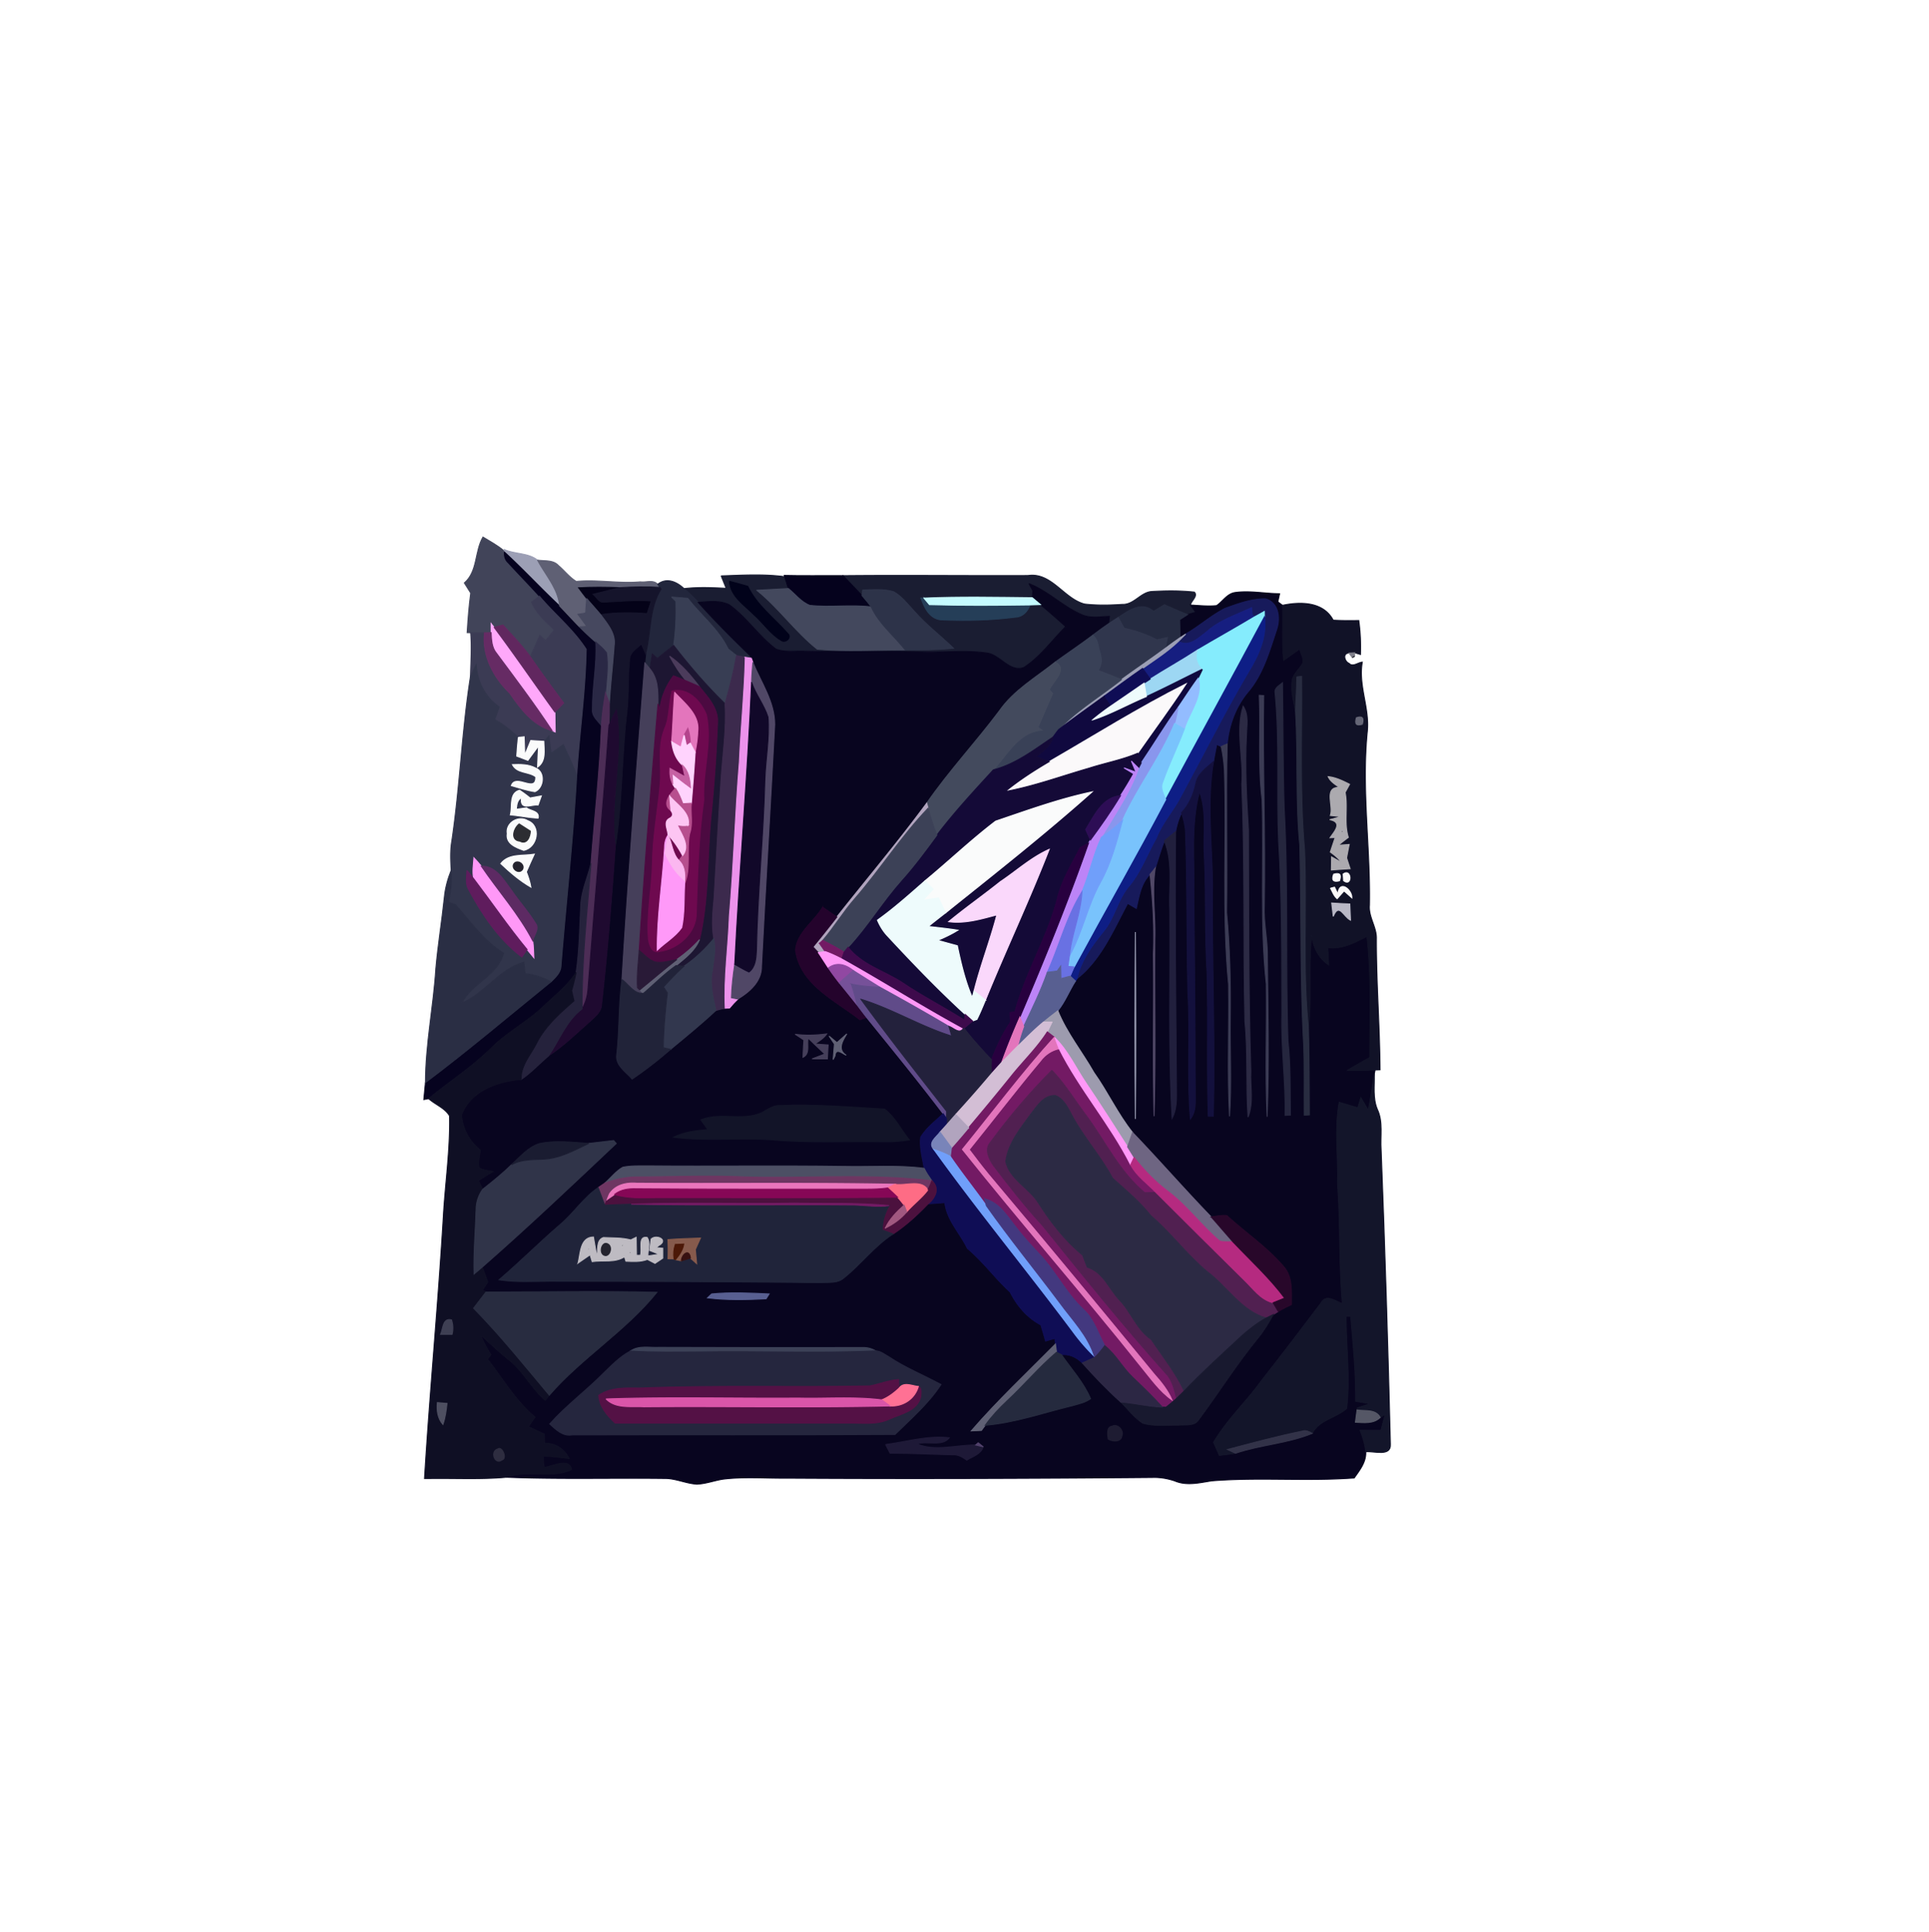 <svg xmlns="http://www.w3.org/2000/svg" width="683" height="684" fill="none" viewBox="0 0 683 684"><path fill="#414459" stroke="#414459" stroke-width=".333" d="M171 190.154c2.573 1.587 5.293 2.987 7.56 5l.04.307c-.094 1.4.226 2.8 1.32 3.76 3.653 4 7.453 7.867 11.08 11.893-.707.52-2.12 1.547-2.827 2.067 1.72 4 4.987 6.933 8.107 9.867-1.04 1.253-2.067 2.52-3.107 3.786-.68-.626-1.36-1.253-2.04-1.866-1.12 2.52-2.24 5.053-3.373 7.573-2.92-4-6.347-7.587-9.667-11.24-.787.2-2.36.613-3.147.827-.266-.347-.8-1.027-1.066-1.36-.014 1.066 0 2.146.013 3.226l-2.36.094c-1.64.013-3.28-.014-4.907-.054l-1.226-.026c.28-4.694.64-9.374 1.266-14.014-.746-1.2-1.506-2.4-2.253-3.586 4.773-4.134 3.587-11.08 6.587-16.254Z"/><path fill="#9C9FB5" stroke="#9C9FB5" stroke-width=".333" d="M178.56 195.153c0-.146-.027-.426-.04-.573 3.76 1.667 8.546 1.12 11.786 3.733 2.787 5.28 7.28 10.067 7.827 16.24-6.64-6.226-12.827-12.946-19.533-19.093l-.04-.307Z"/><path fill="#06031F" stroke="#06031F" stroke-width=".333" d="M179.92 199.221c-1.094-.96-1.414-2.36-1.32-3.76 6.706 6.147 12.893 12.867 19.533 19.093 2.387 2.44 4.653 5 7.067 7.414a83.968 83.968 0 0 0 5.733 5.373c.467 8.013-1.267 15.92-1.173 23.92-.227 2.413 1.893 3.947 3.186 5.68-.626 16.253-2.453 32.453-3.68 48.68-1.133 4.987-3.44 9.72-3.653 14.907-.387 7.933-.48 15.92-1.627 23.8-2.96 4.533-7.253 7.92-11.133 11.613-5.68 5.627-12.96 9.267-18.64 14.893-6.84 6.84-14.987 12.08-22.453 18.174l-1.694.333c.187-2.013.374-4.013.574-6.013 15.2-11.427 29.706-23.747 44.48-35.707 1.6-1.587 3.48-3.28 3.52-5.72 1.813-22.493 4.306-44.933 5.56-67.467.973-14.853 3.093-29.666 3.36-44.533-4.494-7.013-11.187-12.413-16.56-18.787-3.627-4.026-7.427-7.893-11.08-11.893Z"/><path fill="#5F6074" stroke="#5F6074" stroke-width=".333" d="M190.307 198.312c2.493.401 5.533-.146 7.413 1.921 2.16 1.813 3.88 4.16 6.32 5.626 7.573-.72 15.133.827 22.72.147 1.933.293 4.64-.854 6.08.88l.8 1.08c-4.747-.293-9.507-.174-14.253.106-4.84-.173-9.694-.239-14.534.054.934 1.253 1.88 2.533 2.867 3.773a637.135 637.135 0 0 0-.387 5.147c-.893.173-1.8.32-2.706.453 1.04 1.427 2.093 2.854 3.133 4.28-.64.054-1.92.147-2.56.187-2.413-2.413-4.68-4.974-7.067-7.414-.546-6.173-5.04-10.959-7.826-16.24Z"/><path fill="#1A1D32" stroke="#1A1D32" stroke-width=".333" d="M255.333 203.901c7.48-.253 15.014-.72 22.467.28.44 1.4.893 2.8 1.347 4.213-3.734.214-7.454.427-11.174.614 7.8 6.266 13.6 14.666 21.414 20.866 10.333.92 20.773.187 31.146.254 5.707.04 11.4-.027 17.08-.587-4.493-4.4-9.586-8.187-13.733-12.947-2.347-2.466-4.44-5.346-7.44-7.053-3.533-1.107-7.333-.707-10.973-.627-.067.494-.2 1.467-.267 1.947-2.213-2.373-4.493-4.68-6.707-7.04 21.827-.213 43.64.053 65.467-.04 8.347-1.253 12.68 8.16 20.04 10.093 4.44.52 8.933.414 13.4.12 4.173.16 6.52-4.426 10.587-4.573 4.96-.267 9.946-.32 14.893.227 1.4 1.413-1.133 3.106-1.36 4.586.467.64 1.387 1.92 1.84 2.547-.72.213-2.173.627-2.893.84-2.76-1.08-5.467-2.293-8.174-3.493-1.293.773-2.573 1.56-3.853 2.333-4.173-3.693-8.813-.28-12.533 2.187-1.147.72-2.267 1.466-3.387 2.213.08-.653.213-1.96.293-2.627-3.333.134-6.893.827-10.026-.693-6.587-2.893-11.707-8.28-18.454-10.88.347.64 1.027 1.907 1.374 2.533l-.214 2.44c-12.786-.133-25.586-.413-38.36.147l-1.04-.013c1.134 3.373 3.107 7.4 7.16 7.706 8.734.387 17.56.174 26.24-.946 2.627-.094 4.334-1.987 5.227-4.334a163.01 163.01 0 0 0 3.667-.12 276.557 276.557 0 0 1 8.946 7.8c-4.906 4.867-8.986 10.747-14.866 14.494-5.08 1.76-8.294-4.534-13.067-5.147-7.52-1.08-15.133-.147-22.693-.36-13.92-.28-27.854.013-41.774-.267-3.386-.173-6.973.48-10.186-.76-6.08-4.56-10.32-11.186-16.48-15.653-3.414-1.733-7.374-1.16-11.027-.88a60.444 60.444 0 0 0-5.053-4.893c4.96-.574 9.946-.36 14.92-.107-.6-1.467-1.187-2.933-1.774-4.4Z"/><path fill="#05021D" stroke="#05021D" stroke-width=".333" d="M277.667 203.74c6.933.174 13.88.014 20.827.08 2.213 2.36 4.493 4.667 6.706 7.04 1.12 1.32 2.254 2.627 3.28 4.027-7.226-.893-14.52.253-21.746-.533-3.04-1.147-5.12-3.947-7.587-5.96-.453-1.414-.907-2.814-1.347-4.214l-.133-.44Z"/><path fill="#22263C" stroke="#22263C" stroke-width=".333" d="M232.84 206.887c3.187-2.506 6.747-.933 9.347 1.52a60.457 60.457 0 0 1 5.053 4.894c5.853 6.586 12.107 12.813 18.453 18.946l.334.814c-.534-.08-1.6-.254-2.147-.334-.773-.146-2.32-.426-3.093-.573-1-.787-1.987-1.587-2.974-2.373-3.4-7.014-9.613-11.88-14.32-17.92-1.906-.16-3.8-.307-5.693-.467.387.373 1.147 1.12 1.52 1.493.173 5.24-.067 10.48-.8 15.667-1.96 1.48-3.853 3.027-5.733 4.587l-1.827-1.547c-.293 1.747-.573 3.48-.84 5.227-.453-.534-1.36-1.627-1.813-2.16.08-.787.226-2.374.306-3.16 1.96-7.6 1.16-16.107 5.454-22.934-.107-.16-.32-.453-.427-.6l-.8-1.08Z"/><path fill="#01021A" stroke="#01021A" stroke-width=".333" d="M258.293 205.82c2.16.56 4.333 1.16 6.48 1.787 3.24 6.733 9.333 11.227 14.147 16.707 1.666 1.44-.907 3.653-2.44 2.373-3.787-2.267-6.227-6.133-9.52-9.013-3.427-3.494-8.334-6.454-8.667-11.854Z"/><path fill="#08051F" stroke="#08051F" stroke-width=".333" d="M364.333 206.66c6.747 2.6 11.867 7.987 18.454 10.88 3.133 1.52 6.693.827 10.026.694-.08.666-.213 1.973-.293 2.626-1.907 1.294-3.76 2.667-5.6 4.053-4.347 3.294-8.88 6.32-13.293 9.52-6.827 5.44-14.694 9.947-19.774 17.254-8.306 11.106-17.853 21.267-25.733 32.693-10.147 13.787-21.227 26.88-31.827 40.32-1.666-1.16-3.346-2.32-5.013-3.466-3.067 5.12-9.147 8.959-9.613 15.266 1.733 12.227 14.133 17.747 22.813 24.6.587-.213 1.76-.653 2.347-.867 9.133 11.294 18.32 22.547 27.12 34.121-2.787 2.613-5.934 4.999-7.947 8.293-.48 3.706.627 7.4 1.213 11.04-9.453-1.253-19-.453-28.493-.68-23.147-.333-46.293.026-69.44-.187-2.92.027-5.88-.12-8.747.48-2.506 1.387-4.24 3.8-6.4 5.64-.586.4-1.746 1.2-2.333 1.587-5.24 3.506-8.627 9-13.413 13.013-7.4 6.36-14.28 13.28-21.694 19.627 5.974.933 12 .546 18.014.493 32 .053 63.986.16 95.986.493 2.734-.186 5.934.334 8.134-1.693 6.08-4.84 10.773-11.28 17.373-15.52 4.573-3 8.613-6.733 12.4-10.667 1.973-.146 3.947-.306 5.933-.439.72 6.24 5.36 10.759 7.974 16.199 5.56 4.654 9.826 10.587 15.146 15.481 2.48 4.88 6 9.026 10.894 11.639.56 1.894 1.12 3.787 1.666 5.694 1.08-.32 2.174-.627 3.28-.933l.214 1.986c-10.04 10.16-20.467 19.96-29.814 30.76l3.6-.16c.334-.453 1.014-1.373 1.347-1.84 10.56-.853 20.587-4.453 30.827-6.906 2.213-.64 4.56-1.107 6.466-2.494-2.426-5.786-6.76-10.44-10.28-15.546 2.854-.36 5.36.959 7.36 2.893 4.307 4.826 8.787 9.506 13.6 13.84 2.574 2.493 4.747 5.467 7.774 7.467 4.08 1.24 8.48.613 12.693.706 2.493-.253 5.747.507 7.253-2.08 7.027-9.493 13.334-19.533 20.827-28.68 2.147-2.587 3.84-5.48 5.467-8.4.453-.28 1.333-.826 1.773-1.106 1.507-.894 3.093-1.667 4.667-2.427-.027-4.493.493-9.587-2.627-13.293-5.893-6.987-13.56-12.094-20.267-18.214-1.853-.226-3.706.254-5.533.467-9.467-9.8-18.413-20.08-27.84-29.907-5.267-6.6-8.8-14.36-13.693-21.226-4.16-7.334-9.587-13.987-12.76-21.854 2.586-3.2 4.053-7.093 6.253-10.533.12-.214.373-.627.507-.827 8.573-6.72 12.933-17.267 17.973-26.653 1.013.586 2.027 1.173 3.053 1.773 1-4.213 1.587-8.853 4.854-12.026 1.013 9.373 1.573 18.773 1.186 28.186.214 19.134-.253 38.28.24 57.4.64-20.906.12-41.826.294-62.733.266-8.4-1.16-16.827.16-25.174 1.066-3.186 1.96-6.426 3.213-9.546 3.08 7.666 1.573 16.013 1.893 24.04.267 24.72-.586 49.493.84 74.173 1.627-3.147 1.587-6.747 1.547-10.2-.227-30.427-.64-60.866-.32-91.293a28.533 28.533 0 0 1 2.08-6.68c.813 2.333 1.387 4.76 1.44 7.266.64 18.627.4 37.28.813 55.907.88 15.08-.373 30.213.894 45.267 1.44-1.84 1.76-4.133 1.746-6.4-.04-24.427-.24-48.854-.506-73.294.28-12.066-1.16-24.386 2-36.2 2.72 7.307 1.2 15.2 1.706 22.787.654 13.787.12 27.6.974 41.374.44 16.906-.147 33.826.426 50.733l1.787-.027c.693-27.56-.547-55.133-.28-82.707-.227-14.28-2.04-28.653.36-42.853.333-2.04.733-4.053 1.12-6.08.387.187 1.187.574 1.587.76.6 2.707.96 5.467 1.133 8.24.84 25.333-.947 50.747 1.48 76.014.24 15.546-.507 31.133.333 46.679.8-11.546.12-23.133.28-34.693.147-12.507-.146-25.013-1.32-37.466.294-19.894-.253-39.801.214-59.681.653-6.68 3.013-13.213 7.346-18.386 5.347-6.267 7.6-14.387 10.147-22.04 1.4-4.013.827-9.667-3.947-10.974-4.933-.053-9.746 1.747-14.346 3.4-4.92 2.534-9.094 6.294-13.88 9.067-.507.32-1.507.973-2.014 1.293-.04-2.133-.08-4.253-.106-6.386.68-.44 2.066-1.334 2.76-1.787.72-.213 2.173-.626 2.893-.84-.453-.626-1.373-1.906-1.84-2.546 3.067.146 6.16.519 9.227.199 2.2-1.48 3.706-4.2 6.506-4.626 5.254-.76 10.547.386 15.827.413-.213.96-.427 1.92-.627 2.894.414.306 1.227.906 1.64 1.213.24 6.493-.226 13 .414 19.48 1.893-1.347 3.773-2.693 5.68-4.027.32 1.667 1.573 3.32 1.08 5.067-1.12 1.92-2.92 3.453-3.667 5.586-.747 3.814.36 7.614 1.093 11.334.987 15.8-.053 31.666 1.52 47.453.64 23.533.054 47.107 1.374 70.614.333 8.333.106 16.679.2 25.026.453-.027 1.386-.066 1.84-.093-.094-10.32-.054-20.64-.347-30.96 1.293-10.813-.08-21.72 1.147-32.547.573 4.2 2.44 7.987 6.013 10.387-.107-2.04-.213-4.08-.333-6.12 5.04.72 9.533-1.787 13.893-3.933 1.64 14.213.987 28.6.987 42.88a212.119 212.119 0 0 0-7.974 4.559c3.28 0 6.574-.04 9.867-.16l-.28 1.44c-.76 4.254-1.2 8.547-2.16 12.76-.88-1.453-1.733-2.906-2.587-4.359-.28.893-.826 2.666-1.106 3.546-2.2-.64-4.4-1.293-6.587-1.96-1.733 9.52-.267 19.267-.573 28.893 1.093 14.12.426 28.307 1.706 42.401-2.533-.894-5.826-3.574-7.6-.16-6.906 9.12-13.813 18.253-20.893 27.24-5.427 7.573-12.36 13.973-17.107 22.04.68 1.533 1.36 3.066 2.04 4.613 1.894-.227 3.814-.413 5.707-.747 8.893-3.013 18.48-3.44 27.173-7.04 2.534-4.88 8.467-5.44 12.2-8.826 1.307-10.84-.2-21.774-.213-32.654.4.014 1.227.013 1.64.013.853 10.014 1.867 20.014 1.76 30.08 1.707.294 3.413.587 5.133.894-1.52.48-3.026.947-4.52 1.493l-.133.72c-.147 1.094-.427 3.253-.573 4.347 3.026.133 6.386.626 8.8-1.707.44-.293 1.333-.867 1.773-1.16a361.312 361.312 0 0 0-1.52 5.76c-2.467 0-4.92 0-7.373-.013.92 2.44 1.76 4.947 1.986 7.573.2 3.614-2.12 6.48-4.08 9.267-16.786 1.253-33.68-.333-50.453 1.027-4.32.666-8.84 1.826-13.053.04-2.574-.88-5.267-1.334-7.974-1.241-43.106.374-86.213.507-129.32.254-7.613.08-15.28-.587-22.866.373-3.054.52-6 1.627-9.107 1.747-3.64-.227-7.04-1.84-10.68-2.013-18.907-.254-37.813.319-56.707-.441 7.427-2.813 15.894.627 23.027-2.706-.707-4.454-6.867-1.054-9.707-.8a56.349 56.349 0 0 1-.253-3.933c3.053.013 6.08.453 9.12.8-1.76-3.44-4.813-5.427-8.68-5.401l-.08-3.226c-1.893-.88-3.8-1.747-5.693-2.6.786-1.147 1.586-2.28 2.386-3.427-6.92-5.707-11.333-13.547-16.813-20.493.293-.414.88-1.227 1.173-1.64-1.426-2.2-2.653-4.52-3.6-6.96 3.28 3.027 6.547 6.08 10.027 8.88 5.093 4 7.907 10.093 12.853 14.253.347-.453 1.054-1.346 1.4-1.8 11.547-13.32 26.987-22.64 38.094-36.426-20.174-.534-40.36-.12-60.52-.094-.307-.173-.92-.507-1.227-.68.613-.96 1.24-1.907 1.88-2.84-.653-1.787-1.293-3.573-1.947-5.346 16.187-14.174 31.787-28.987 47.427-43.747-.227-.253-.707-.773-.933-1.04-2.934.333-5.854.666-8.787 1.013-5.853-.333-11.813-1.2-17.613.107-3.987 1.32-6.76 4.693-9.774 7.453-3.186 3.134-6.693 5.934-10.2 8.707-.36-.773-1.106-2.333-1.48-3.107a297.971 297.971 0 0 1 5.134-3.186c-1.627-.387-3.427-.387-4.867-1.307-.547-2.08.213-4.214.387-6.294-3.827-3.013-6.307-7.6-6.64-12.453 3.226-8.533 12.72-11.893 21.12-12.573 3.546-2.4 6.44-5.587 9.68-8.347 5.413-3.573 10.026-8.133 14.88-12.4 1.573-1.506 3.56-3 3.84-5.333 2.12-18.733 3.6-37.52 4.906-56.333 2.534-15.814 2.24-31.907 4.12-47.787.694-6.067.267-12.2.934-18.28-.094-2.707 2.533-4.054 4.186-5.734.387.88 1.134 2.627 1.52 3.507-.08.787-.226 2.373-.306 3.16-2.88 37.373-5.854 74.76-8.094 112.187-1.213 8.853-.84 17.813-1.866 26.68-.467 3.76 3.32 6.04 5.466 8.56 4.76-3.227 9.28-6.747 13.6-10.533 5.44-4.494 10.92-8.96 16.08-13.787 1.08-.32 2.187-.574 3.294-.774l1.52-.066c.92-1.12 1.906-2.2 2.946-3.2 4.187-2.52 8.494-6.28 8.374-11.614 1.453-28.52 3.2-57.013 4.68-85.533.04-8.013-4.814-14.88-7.747-22.053-.133-.36-.4-1.094-.533-1.467l-.334-.813c-6.346-6.134-12.6-12.36-18.453-18.947 3.653-.28 7.613-.853 11.027.88 6.16 4.467 10.4 11.093 16.48 15.653 3.213 1.24 6.8.587 10.186.761 13.92.28 27.854-.014 41.774.266 7.56.214 15.173-.72 22.693.36 4.773.613 7.987 6.907 13.067 5.147 5.88-3.747 9.96-9.627 14.866-14.494a276.557 276.557 0 0 0-8.946-7.8 529.216 529.216 0 0 1-2.894-2.439l.214-2.44c-.347-.627-1.027-1.894-1.374-2.534Z"/><path fill="#040218" stroke="#040218" stroke-width=".333" d="M204.854 208.127c4.84-.293 9.693-.226 14.533-.053-3.12.8-6.253 1.587-9.387 2.347 1.187.88 1.947 2.92 3.654 2.773 5.64-.187 11.28-.88 16.933-.4-.48 1.493-.96 2.973-1.453 4.467-5.48-.387-11-.467-16.44.386-1.627-1.946-3.347-3.813-4.974-5.746-.986-1.24-1.933-2.52-2.866-3.774Z"/><path fill="#15142B" stroke="#15142B" stroke-width=".333" d="M219.387 208.073c4.746-.28 9.506-.4 14.253-.106.107.146.32.44.427.6-4.294 6.826-3.494 15.333-5.454 22.933-.386-.88-1.133-2.627-1.52-3.507-1.653 1.68-4.28 3.027-4.186 5.734-.667 6.08-.24 12.213-.934 18.28-1.88 15.88-1.586 31.973-4.12 47.786-2.08-16.173 2.974-32.32.387-48.506-.893 1.853-1.813 3.693-2.627 5.586.134-2.626.16-5.253.147-7.88.427-6.84 1.213-13.64 1.707-20.48.613-4.253-2.454-7.68-4.774-10.866 5.44-.854 10.96-.774 16.44-.387.494-1.493.974-2.973 1.454-4.467-5.654-.48-11.294.214-16.934.4-1.706.147-2.466-1.893-3.653-2.773 3.133-.76 6.267-1.547 9.387-2.347Z"/><path fill="#43485D" stroke="#43485D" stroke-width=".333" d="M267.974 209.006c3.72-.187 7.44-.4 11.173-.613 2.467 2.013 4.547 4.813 7.587 5.96 7.226.786 14.52-.36 21.746.533 2.747 6.013 8.014 10.16 12.054 15.24-10.374-.067-20.814.667-31.147-.253-7.813-6.2-13.613-14.6-21.413-20.867Z"/><path fill="#2D3349" stroke="#2D3349" stroke-width=".333" d="M305.467 208.913c3.64-.08 7.44-.48 10.973.627 3 1.707 5.094 4.587 7.44 7.053 4.147 4.76 9.24 8.547 13.734 12.947-5.68.56-11.374.627-17.08.587-4.04-5.08-9.307-9.227-12.054-15.24-1.026-1.4-2.16-2.707-3.28-4.027.067-.48.2-1.453.267-1.947Z"/><path fill="#3B3B54" stroke="#3B3B54" stroke-width=".333" d="M191 211.113c5.373 6.374 12.067 11.774 16.56 18.787-.267 14.867-2.387 29.68-3.36 44.533-1.4-3.666-3.08-7.213-4.733-10.773a3651.72 3651.72 0 0 0-4.334 3.053c-.24-2.04-.493-4.066-.746-6.093-.454.467-1.36 1.413-1.827 1.88a274.267 274.267 0 0 0-4.627-.293c-.706 1.706-1.413 3.44-2.12 5.146-.093-2.16-.173-4.306-.226-6.466l-2.067.213c-2.547-2.4-5.267-4.613-8.333-6.307.52-1.506 1.053-3 1.573-4.493-5-3.493-7.693-8.92-8.147-14.933a200.802 200.802 0 0 0-2.04 4.133c.107-5.147.507-10.32.054-15.467 1.626.04 3.266.067 4.906.054-.946 8.133 3.267 15.866 8.947 21.386 3.853 5.534 8.147 11.414 15.027 13.254.28.12.813.333 1.08.453-.027-2.36-.067-4.707-.107-7.053a661.56 661.56 0 0 1 3.107-3.2c-4-5.414-8-10.84-11.827-16.387 1.133-2.52 2.253-5.053 3.373-7.573.68.613 1.36 1.24 2.04 1.866 1.04-1.266 2.067-2.533 3.107-3.786-3.12-2.934-6.387-5.867-8.107-9.867.707-.52 2.12-1.547 2.827-2.067Z"/><path fill="#383E54" stroke="#383E54" stroke-width=".333" d="M237.8 211.393c1.893.16 3.786.306 5.693.466 4.707 6.04 10.92 10.907 14.32 17.92.987.787 1.973 1.587 2.973 2.374-1.026 5.76-2.48 11.426-4.066 17.053-6.587-6.4-12.574-13.4-18.2-20.653.733-5.187.973-10.427.8-15.667-.374-.373-1.134-1.12-1.52-1.493Z"/><path fill="#253E58" stroke="#253E58" stroke-width=".333" d="m326.094 211.768 1.04.013c.493.573 1.466 1.747 1.96 2.32 11.866.347 23.746.253 35.626.093-.893 2.347-2.6 4.24-5.226 4.334-8.68 1.12-17.507 1.333-26.24.946-4.054-.306-6.027-4.333-7.16-7.706Z"/><path fill="#C5FBFF" stroke="#C5FBFF" stroke-width=".333" d="M327.134 211.781c12.773-.56 25.573-.28 38.36-.147.96.814 1.92 1.627 2.893 2.44-1.227.054-2.453.094-3.667.12-11.88.16-23.76.254-35.626-.093-.494-.573-1.467-1.747-1.96-2.32Z"/><path fill="#46485F" stroke="#46485F" stroke-width=".333" d="M207.72 211.9c1.627 1.934 3.347 3.8 4.974 5.747 2.32 3.187 5.386 6.613 4.773 10.867-.493 6.84-1.28 13.64-1.707 20.48-.346-.934-1.04-2.774-1.386-3.694.333-4.72 1.106-9.493.36-14.2-1.08-1.426-2.467-2.586-3.8-3.76a83.968 83.968 0 0 1-5.734-5.373c.64-.04 1.92-.133 2.56-.187-1.04-1.426-2.093-2.853-3.133-4.28.907-.133 1.813-.28 2.707-.453.12-1.72.253-3.44.386-5.147Z"/><path fill="#171A5B" stroke="#171A5B" stroke-width=".333" d="M433.707 215.432c4.6-1.653 9.413-3.453 14.346-3.4 4.774 1.307 5.347 6.96 3.947 10.974-2.547 7.653-4.8 15.773-10.147 22.04-4.333 5.173-6.693 11.706-7.346 18.386-.534.227-1.587.68-2.12.907-.4-.187-1.2-.573-1.587-.76-.387 2.027-.787 4.04-1.12 6.08-2.453 2.2-5.587 4.187-6.24 7.68-.84 3.88-2.347 7.56-5.12 10.467a28.533 28.533 0 0 0-2.08 6.68c-1.347 1.066-2.68 2.133-3.96 3.28-1.253 3.12-2.147 6.36-3.213 9.546-.627.787-1.254 1.56-1.88 2.32-3.267 3.174-3.854 7.814-4.854 12.027-1.026-.6-2.04-1.187-3.053-1.773-5.04 9.386-9.4 19.933-17.973 26.653 1.413-6.413 5.306-11.707 9.36-16.693 4.04-4.84 5.04-11.427 9.173-16.187 4.173-5 6.333-11.253 9.547-16.84 2.146-5.587 6.32-10 8.973-15.307 7.827-14.413 15.147-29.106 23.48-43.24 3.667-5.933 6.88-12.68 5.867-19.866-.014-.48-.027-1.427-.04-1.907a435 435 0 0 0-3.44 1.907l-.84-.667c-.054-.653-.174-1.933-.24-2.573-5.44 2.573-11.387 4.4-15.92 8.56-2.827 2.106-6.2 5.613-9.974 3.346l2.574-2.573c4.786-2.773 8.96-6.533 13.88-9.067Z"/><path fill="#252B41" stroke="#252B41" stroke-width=".333" d="M395.906 218.647c3.72-2.467 8.36-5.88 12.534-2.187 1.28-.773 2.56-1.56 3.853-2.333 2.707 1.2 5.413 2.413 8.173 3.493-.693.454-2.08 1.347-2.76 1.787.027 2.133.067 4.253.107 6.387-1.8 1.213-3.52 2.52-5.253 3.8l.8-3.88c-1.24.293-2.48.573-3.72.853-3.654-1.92-7.574-3.253-11.6-4.107-.72-1.28-1.44-2.546-2.134-3.813Z"/><path fill="#111227" stroke="#111227" stroke-width=".333" d="M454.094 214.326c6.386-1.36 14.48-1.306 17.96 5.267 3.013.16 6.026.173 9.053.107.573 3.986.747 8.013.6 12.04l-2.027-.6c-.52.026-1.533.08-2.04.106-2.413.054-1.506 3.067.027 3.627 1.293 1.44 3.147-.32 4.693-.427-1.466 8.334 2.654 16.267 1.774 24.627-2.04 20.453 1.12 40.933.76 61.44-.374 4.213 2.626 7.787 2.453 11.973-.027 15.454 1.187 30.867 1.293 46.32l-1.76.067c-3.293.12-6.586.16-9.866.16a213.495 213.495 0 0 1 7.973-4.56c0-14.28.653-28.667-.987-42.88-4.36 2.147-8.853 4.653-13.893 3.933.12 2.04.227 4.08.333 6.12-3.573-2.4-5.44-6.186-6.013-10.386-1.227 10.826.147 21.733-1.147 32.546-2.173-20.92-.466-42.066-1.386-63.066-1.76-20.36-.827-40.827-1.027-61.24l-1.693.16c-.067 4.04-.294 8.08-.48 12.106-.734-3.72-1.84-7.52-1.094-11.333.747-2.133 2.547-3.667 3.667-5.587.493-1.746-.76-3.4-1.08-5.066-1.907 1.333-3.787 2.68-5.68 4.026-.64-6.48-.173-12.986-.413-19.48Z"/><path fill="#161E80" stroke="#161E80" stroke-width=".333" d="M427.226 223.726c4.534-4.16 10.48-5.987 15.92-8.56.067.64.187 1.92.24 2.573l.84.667c-6.72 4.04-13.586 7.84-20.333 11.84-5.44 3.56-11.147 6.707-16.627 10.187-.68-.934-2.026-2.827-2.706-3.76 4.346-3.04 8.84-5.92 12.693-9.6 3.773 2.266 7.147-1.24 9.973-3.347Z"/><path fill="#85ECFD" stroke="#85ECFD" stroke-width=".333" d="M444.227 218.407c1.147-.64 2.293-1.28 3.44-1.907.013.48.027 1.427.04 1.907-11.547 21.613-23.373 43.08-34.947 64.68-.786-1.92-2.026-4.054-1.08-6.147 2.24-6.387 5.28-12.453 7.654-18.787 1.733-5.96 6.786-11.493 4.906-18.013.467-.987.96-1.973 1.427-2.96l-.107-.16c-1.88-1.88-2.48-4.253-1.666-6.773 6.746-4 13.613-7.8 20.333-11.84Z"/><path fill="#30364D" stroke="#30364D" stroke-width=".333" d="M392.52 220.86c1.12-.747 2.24-1.494 3.387-2.214.693 1.267 1.413 2.534 2.133 3.814 4.027.853 7.947 2.186 11.6 4.106 1.24-.28 2.48-.56 3.72-.853l-.8 3.88c-5.107 3.787-10.387 7.32-15.52 11.067a168.722 168.722 0 0 0-8.28-3.267c1.773-2.333 1.187-5.067.333-7.613-.333-1.787-.693-3.64-2.173-4.867 1.84-1.387 3.693-2.76 5.6-4.053Z"/><path fill="#0E1E86" stroke="#0E1E86" stroke-width=".333" d="M412.76 283.086c11.574-21.6 23.4-43.066 34.947-64.68 1.013 7.187-2.2 13.934-5.867 19.867-8.333 14.133-15.653 28.827-23.48 43.24-2.653 5.307-6.826 9.72-8.973 15.307-3.213 5.586-5.373 11.84-9.547 16.84-4.133 4.76-5.133 11.346-9.173 16.186-4.053 4.987-7.947 10.28-9.36 16.694-.133.2-.387.613-.507.826-.466-.426-1.4-1.293-1.866-1.733.453-1.107.933-2.2 1.426-3.28 10.707-19.8 21.894-39.347 32.4-59.267Z"/><path fill="#FFA8FA" stroke="#FFA8FA" stroke-width=".333" d="M173.893 223.994c-.013-1.08-.027-2.16-.013-3.226.266.333.8 1.013 1.066 1.36 7.374 9.853 14.32 20.026 21.534 30 .04 2.346.08 4.693.106 7.053-.266-.12-.8-.333-1.08-.453-6.186-9.4-12.986-18.374-19.693-27.414-1.72-2.053-1.787-4.786-1.92-7.32Z"/><path fill="#61275F" stroke="#61275F" stroke-width=".333" d="M174.946 222.127c.787-.213 2.36-.626 3.147-.826 3.32 3.653 6.747 7.24 9.667 11.24 3.826 5.546 7.826 10.973 11.826 16.386a709.033 709.033 0 0 0-3.106 3.2c-7.214-9.973-14.16-20.146-21.534-30Z"/><path fill="#662B64" stroke="#662B64" stroke-width=".333" d="m171.534 224.087 2.36-.093c.133 2.533.2 5.267 1.92 7.32 6.706 9.04 13.506 18.013 19.693 27.413-6.88-1.84-11.173-7.72-15.027-13.253-5.68-5.52-9.893-13.253-8.946-21.387Z"/><path fill="#9C9FB5" stroke="#9C9FB5" stroke-width=".333" d="M417.814 225.793c.506-.32 1.506-.973 2.013-1.293l-2.573 2.573c-3.854 3.68-8.347 6.56-12.694 9.6-4.546 3.147-8.986 6.44-13.453 9.707-5.4 3.96-10.893 7.813-16.213 11.893 6.52-6.853 14.773-11.746 22.146-17.613 5.134-3.747 10.414-7.28 15.52-11.067 1.734-1.28 3.454-2.586 5.254-3.8Z"/><path fill="#394157" stroke="#394157" stroke-width=".333" d="M373.627 234.434c4.413-3.2 8.946-6.227 13.293-9.52 1.48 1.227 1.84 3.08 2.173 4.867.854 2.546 1.44 5.28-.333 7.613a168.722 168.722 0 0 1 8.28 3.267c-7.373 5.866-15.627 10.76-22.147 17.613-.746.867-1.386 1.8-2.04 2.72-6.68 4.453-13.186 9.56-21.12 11.587 4.96-5.4 9.027-13.494 17.2-14.04-.36-.254-1.066-.747-1.426-1 1.733-4 3.453-7.987 5.2-11.974l-1.174-1.386c1.414-3.027 6.747-7.294 2.094-9.747Z"/><path fill="#2A2845" stroke="#2A2845" stroke-width=".333" d="M210.933 227.34c1.334 1.173 2.72 2.333 3.8 3.76.747 4.707-.026 9.48-.36 14.2-.613 3.853-1.24 7.72-1.426 11.64-1.294-1.733-3.414-3.267-3.187-5.68-.093-8 1.64-15.907 1.173-23.92Z"/><path fill="#1D1632" stroke="#1D1632" stroke-width=".333" d="M232.787 233.139c1.88-1.56 3.773-3.106 5.733-4.586 5.627 7.253 11.613 14.253 18.2 20.653.573 9.173-.907 18.28-1.453 27.413-.934 13.747-1.6 27.507-2.427 41.267-.427 4.813-.987 9.693-.107 14.493-3.093 3.707-6.573 7.094-10.6 9.774l-2.733-.267c3.173-2.613 6.72-5.24 8.28-9.2 3.347-14.107 2.68-28.787 4.027-43.147 1.133-11.16 1.933-22.346 2.346-33.546.374-5.16-3.413-9.147-6.413-12.854-3.053-4.026-6.347-7.933-10.547-10.8 1.667 3.094 3.56 6.08 5.894 8.747-1.507-.627-3.027-1.213-4.534-1.8-2.6 3.453-4.32 7.413-4.826 11.72-.16-.427-.48-1.293-.654-1.733.04-4.307.094-8.947-2.853-12.454.267-1.746.547-3.48.84-5.226.6.506 1.213 1.026 1.827 1.546Z"/><path fill="#9DD7F3" stroke="#9DD7F3" stroke-width=".333" d="M407.266 240.433c5.48-3.48 11.187-6.627 16.627-10.187-.813 2.52-.213 4.893 1.667 6.773-6.547 3.2-13.014 6.574-19.64 9.614-.2-1.187-.614-3.56-.814-4.747.547-.36 1.614-1.08 2.16-1.453Z"/><path fill="#80808B" stroke="#80808B" stroke-width=".333" d="M477.64 231.247c.506-.026 1.52-.08 2.04-.106l-.054 1.226-.813.454c-.293-.387-.88-1.187-1.173-1.574Z"/><path fill="#4B3B5B" stroke="#4B3B5B" stroke-width=".333" d="M237.094 232.34c4.2 2.867 7.493 6.773 10.546 10.8-1.546-.72-3.106-1.373-4.653-2.053-2.333-2.667-4.227-5.654-5.893-8.747Z"/><path fill="#3C2A4D" stroke="#3C2A4D" stroke-width=".333" d="M260.787 232.154c.773.147 2.32.427 3.093.574-.28 12.346-1.56 24.653-2.093 37-1.493 18.2-1.987 36.48-3.547 54.68-.36 10.866-1.973 21.706-1.453 32.586-1.107.2-2.213.454-3.293.774-.96-4.347-2.134-8.814-1.414-13.28.587-4 1.427-8.067.654-12.107-.88-4.8-.32-9.68.106-14.493.827-13.76 1.494-27.52 2.427-41.267.547-9.133 2.027-18.24 1.453-27.413 1.587-5.627 3.04-11.294 4.067-17.054Z"/><path fill="#EC92EB" stroke="#EC92EB" stroke-width=".333" d="M263.88 232.727c.547.08 1.614.253 2.147.333.133.373.4 1.107.533 1.467-.173 2.333-.4 4.68-.453 7.026-1.44 33.334-4.307 66.6-5.96 99.907-.6 3.907-1.053 7.853-1.173 11.813.573.107 1.706.334 2.28.454-1.04 1-2.027 2.08-2.947 3.2l-1.52.066c-.52-10.88 1.093-21.72 1.453-32.586 1.56-18.2 2.054-36.48 3.547-54.68.533-12.347 1.813-24.654 2.093-37Z"/><path fill="#18171F" stroke="#18171F" stroke-width=".333" d="m478.813 232.821.814-.454c-.2.107-.614.347-.814.454Z"/><path fill="#31354B" stroke="#31354B" stroke-width=".333" d="M168.614 235.367c.453 6.014 3.146 11.44 8.146 14.934-.52 1.493-1.053 2.986-1.573 4.493 3.067 1.693 5.787 3.907 8.333 6.307-.253 2.2-.413 4.413-.56 6.626.987.374 2.96 1.134 3.947 1.507 1.253-1.707 2.507-3.427 3.773-5.12a286.528 286.528 0 0 0-.346 7.52c3.106-2.133 2.253-5.973 2.226-9.133.467-.467 1.374-1.414 1.827-1.88.253 2.026.507 4.053.747 6.093 1.453-1.027 2.893-2.04 4.333-3.053 1.653 3.56 3.333 7.106 4.733 10.773-1.253 22.533-3.746 44.973-5.56 67.467-.04 2.44-1.92 4.133-3.52 5.72-2.88-1.507-5.973-2.56-9.213-2.894-.147-1.36-.28-2.706-.413-4.053-8.814 2.48-13.774 10.987-21.96 14.507 3.533-7.12 12.72-9.64 14.786-17.694-6.92-4.226-11.706-11.106-17-17.106a111.27 111.27 0 0 0-2.466-.92c.773-3.72 1.226-7.507.893-11.294-.213-3.44-.373-6.906.213-10.32 2.88-19.36 3.56-39.053 6.614-58.346a191.166 191.166 0 0 1 2.04-4.134Z"/><path fill="#453F5A" stroke="#453F5A" stroke-width=".333" d="M228.306 234.66c.454.533 1.36 1.627 1.814 2.16 2.946 3.507 2.893 8.147 2.853 12.453-2.48 29.067-4.827 58.16-6.653 87.267-.307 4.387-.88 8.774-.614 13.174l.787.786c.347.307 1.013.907 1.347 1.214-3.307.386-5.227-3.174-7.627-4.867 2.24-37.427 5.213-74.814 8.093-112.187Z"/><path fill="#504766" stroke="#504766" stroke-width=".333" d="M266.56 234.527c2.934 7.174 7.787 14.04 7.747 22.054-1.48 28.52-3.227 57.013-4.68 85.533.12 5.333-4.187 9.093-8.373 11.613-.574-.12-1.707-.346-2.28-.453.12-3.96.573-7.907 1.173-11.813 1.667.92 3.307 1.933 5.053 2.72 2.334-1.814 2.494-4.894 2.64-7.6.374-20.094 2.454-40.094 2.974-60.187.226-7.507 1.72-14.973 1.12-22.493-1.387-4.347-4.374-8-5.827-12.347.053-2.347.28-4.693.453-7.027Z"/><path fill="#434A5D" stroke="#434A5D" stroke-width=".333" d="M353.853 251.687c5.08-7.307 12.947-11.813 19.774-17.253 4.653 2.453-.68 6.72-2.094 9.746l1.174 1.387c-1.747 3.987-3.467 7.973-5.2 11.973.36.254 1.066.747 1.426 1-8.173.547-12.24 8.64-17.2 14.04-6.906 7.507-13.826 15-20.026 23.134-1.16-3.147-2.2-6.32-3.094-9.547-.12-.44-.36-1.347-.493-1.787 7.88-11.426 17.427-21.586 25.733-32.693Z"/><path fill="#10093F" stroke="#10093F" stroke-width=".333" d="M405.92 246.633c6.626-3.04 13.093-6.413 19.64-9.613l.106.16c-.466.986-.96 1.973-1.426 2.96-2.48 3.36-4.72 6.893-7.08 10.333-4.627 6.373-8.667 13.16-13.094 19.667-.32-.854-.933-2.574-1.24-3.427 5.707-8.213 11.72-16.213 17.147-24.6-16.627 8.347-32.4 18.267-48.493 27.573-1.174-.44-3.52-1.32-4.68-1.76 2.466-1.866 5.213-3.746 6.053-6.933.653-.92 1.293-1.853 2.04-2.72 5.32-4.08 10.813-7.933 16.213-11.893.6.866 1.814 2.6 2.414 3.466a85.722 85.722 0 0 0-6.694 5.067c6.627-2.133 12.68-5.64 19.094-8.28Z"/><path fill="#0F0D55" stroke="#0F0D55" stroke-width=".333" d="M391.106 246.38c4.467-3.266 8.907-6.56 13.454-9.706.68.933 2.026 2.826 2.706 3.76-.546.373-1.613 1.093-2.16 1.453-3.853 2.667-7.72 5.333-11.586 7.96-.6-.867-1.814-2.6-2.414-3.467Z"/><path fill="#4C0A41" stroke="#4C0A41" stroke-width=".333" d="M238.454 239.287c1.506.587 3.026 1.173 4.533 1.8 1.547.68 3.107 1.333 4.653 2.053 3 3.707 6.787 7.694 6.414 12.854a523.645 523.645 0 0 1-2.347 33.546c-1.347 14.36-.68 29.04-4.027 43.147-2.346 2.68-5.106 4.973-8.013 7.053-2.573.494-5.213 1.4-7.853.854-2.187-.8-3.747-2.614-5.494-4.054 1.827-29.106 4.174-58.2 6.654-87.266.173.44.493 1.306.653 1.733.507-4.307 2.227-8.267 4.827-11.72Z"/><path fill="#282C40" stroke="#282C40" stroke-width=".333" d="m459.173 239.66 1.694-.16c.2 20.413-.734 40.88 1.026 61.24.92 21-.786 42.147 1.387 63.067.293 10.32.253 20.64.347 30.96-.454.026-1.387.066-1.84.093-.094-8.347.133-16.693-.2-25.027-1.32-23.506-.734-47.08-1.374-70.613-1.573-15.787-.533-31.653-1.52-47.453.187-4.027.414-8.067.48-12.107Z"/><path fill="#110829" stroke="#110829" stroke-width=".333" d="M260.146 341.459c1.654-33.306 4.52-66.573 5.96-99.906 1.454 4.346 4.44 8 5.827 12.346.6 7.52-.893 14.987-1.12 22.494-.52 20.093-2.6 40.093-2.973 60.186-.147 2.707-.307 5.787-2.64 7.6-1.747-.786-3.387-1.8-5.054-2.72Z"/><path fill="#EEFBFC" stroke="#EEFBFC" stroke-width=".333" d="M393.52 249.847c3.866-2.627 7.733-5.294 11.586-7.96.2 1.186.614 3.56.814 4.746-6.414 2.64-12.467 6.147-19.094 8.28a85.462 85.462 0 0 1 6.694-5.066Z"/><path fill="#93BCFF" stroke="#93BCFF" stroke-width=".333" d="M417.16 250.474c2.36-3.44 4.6-6.973 7.08-10.333 1.88 6.52-3.173 12.053-4.906 18.013a869.255 869.255 0 0 1-3.44-2c.533-1.867.866-3.787 1.266-5.68Z"/><path fill="#25263E" stroke="#25263E" stroke-width=".333" d="M451.467 245.261c-.28-1.72 1.52-2.573 2.626-3.493.24 14.68.147 29.36.587 44.04 1.52 27.546.453 55.173 1.36 82.733.973 8.733.733 17.533.867 26.293l-1.894.107c.227-11.933-1.44-23.773-1.146-35.707-.067-20.506.08-41.053-1.16-61.533-.747-17.467.426-35.013-1.24-52.44Z"/><path fill="#FBF9FA" stroke="#FBF9FA" stroke-width=".333" d="M371.48 269.687c16.093-9.307 31.866-19.227 48.493-27.574-5.427 8.387-11.44 16.387-17.147 24.6-5.546 2.347-11.506 3.44-17.213 5.28-9.88 2.84-19.573 6.427-29.707 8.28 4.867-3.986 10.16-7.4 15.574-10.586Z"/><path fill="#6E094F" stroke="#6E094F" stroke-width=".333" d="M238 244.672c5.707-1.333 10.134 3.6 12.107 8.374 2.187 10.013-1.4 20.08-.893 30.16-1.867 13.226-2.2 26.626-2.667 39.973.16 7.067-6.44 12.92-13.133 13.747-2.667.733-3.574-2.48-3.84-4.454-.694-8.906 1.2-17.76 1.426-26.653.094-9.387 1.84-18.627 2.734-27.947.546-6.56-1-13.493 1.546-19.76 1.907-4.24 1.387-9.04 2.72-13.44Z"/><path fill="#4C2D56" stroke="#4C2D56" stroke-width=".333" d="M212.947 256.941c.186-3.92.813-7.787 1.426-11.64.347.92 1.04 2.76 1.387 3.693.013 2.627-.013 5.253-.147 7.88-2.253 31-5.026 61.947-7.4 92.933-.16 2.6-.773 5.174-2.12 7.427-.133-17.253 1.84-34.427 3.174-51.613 1.226-16.227 3.053-32.427 3.68-48.68Z"/><path fill="#E375BC" stroke="#E375BC" stroke-width=".333" d="M238.867 245.141c3.613 3.946 9.013 7.973 8.186 13.96-.053 2.44-.48 4.866-.906 7.266a73.753 73.753 0 0 1-1.72-3.24c-.04-1.8-.334-3.56-.867-5.266-.333.6-1 1.813-1.32 2.426a92.066 92.066 0 0 0-1.133 4.294c-.827-.494-2.48-1.467-3.294-1.947.427-5.827.587-11.667 1.054-17.493Z"/><path fill="#3B3B54" stroke="#3B3B54" stroke-width=".333" d="M445.866 246.207c.387.027 1.174.067 1.574.093-.414 24.774.666 49.534.213 74.307-.307 6.227 1.253 12.347 1.093 18.573.2 18.734.627 37.52-.093 56.24-.76-15.64-.067-31.32-.293-46.973-2.347-21.693-.787-43.573-1.494-65.347-1.533-12.24-.466-24.586-1-36.893Z"/><path fill="#1F0A30" stroke="#1F0A30" stroke-width=".333" d="M218.24 251.287c2.587 16.187-2.467 32.333-.387 48.507-1.306 18.813-2.786 37.6-4.906 56.333-.28 2.333-2.267 3.827-3.84 5.333-4.854 4.267-9.467 8.827-14.88 12.4 3.893-5.626 6.2-12.346 11.866-16.626 1.347-2.254 1.96-4.827 2.12-7.427 2.374-30.987 5.147-61.933 7.4-92.933.814-1.894 1.734-3.734 2.627-5.587Z"/><path fill="#8996ED" stroke="#8996ED" stroke-width=".333" d="M404.067 270.139c4.427-6.506 8.467-13.293 13.093-19.666-.4 1.893-.733 3.813-1.266 5.68-4.987 12.066-13.08 22.466-18.454 34.346-2.306 2.227-4.853 4.16-7.466 5.987 4.653-8.04 10.12-15.627 13.146-24.493l.947-1.854Z"/><path fill="#2C2A44" stroke="#2C2A44" stroke-width=".333" d="M439.68 277.74c.707-9.2-2.333-18.787.48-27.707 2.08 3.107 1.254 6.92 1.187 10.4-.587 11.16.027 22.32.707 33.454.106 28.44-.04 56.893.84 85.32-.28 5.426 1.08 11.146-1 16.346-.8-11.266.013-22.586-1.107-33.84-.653-27.986.04-56-1.107-83.973Z"/><path fill="#666777" stroke="#666777" stroke-width=".333" d="M480.253 254.128c2.08-.72 2.787.04 2.12 2.306-2.093.72-2.8-.053-2.12-2.306Z"/><path fill="#79C3FC" stroke="#79C3FC" stroke-width=".333" d="M397.44 290.501c5.374-11.88 13.467-22.28 18.454-34.347.866.507 2.586 1.507 3.44 2-2.374 6.334-5.414 12.4-7.654 18.787-.946 2.093.294 4.227 1.08 6.147-10.506 19.92-21.693 39.466-32.4 59.266l-2.226-.16c.133-.906.386-2.733.52-3.653 4.6-8.253 6.36-17.72 10.92-26 3.853-6.867 5.84-14.493 7.866-22.04Z"/><path fill="#B4438C" stroke="#B4438C" stroke-width=".333" d="M242.24 260.286c.32-.613.987-1.827 1.32-2.427.534 1.707.827 3.467.867 5.267-.347.227-1.027.693-1.36.92-.213-.933-.627-2.827-.827-3.76Z"/><path fill="#FFD3FD" stroke="#FFD3FD" stroke-width=".333" d="M241.107 264.58c.346-1.44.72-2.88 1.133-4.293.2.933.613 2.827.827 3.76.333-.227 1.013-.693 1.36-.92a74.908 74.908 0 0 0 1.72 3.24c-.387 6.027-.84 12.04-1.36 18.053-.747.04-2.267.134-3.014.174-.733-1.88-1.44-3.787-2.613-5.44l-.933-1.414-.267-3.893c2.147 1.72 4.307 3.44 6.547 5.04-.254-2.893-.64-5.907-2.907-7.96-2.387-2.173-3.427-5.173-3.787-8.293.814.48 2.467 1.453 3.294 1.946Z"/><path fill="#FAFBFB" stroke="#FAFBFB" stroke-width=".333" d="m183.52 261.1 2.067-.213c.053 2.16.133 4.306.226 6.466.707-1.706 1.414-3.44 2.12-5.146 1.534.08 3.08.186 4.627.293.027 3.16.88 7-2.227 9.133.08-2.506.2-5.013.347-7.52-1.267 1.694-2.52 3.414-3.773 5.12-.987-.373-2.96-1.133-3.947-1.506.147-2.214.307-4.427.56-6.627Z"/><path fill="#140A37" stroke="#140A37" stroke-width=".333" d="M351.733 272.581c7.933-2.027 14.44-7.134 21.12-11.587-.84 3.187-3.587 5.067-6.053 6.933 1.16.44 3.506 1.32 4.68 1.76-5.414 3.187-10.707 6.6-15.574 10.587 10.134-1.853 19.827-5.44 29.707-8.28 5.707-1.84 11.667-2.933 17.213-5.28.307.853.92 2.573 1.24 3.427l-.946 1.853c-.867-.84-1.72-1.68-2.547-2.533l1.667 3.973-4.28-1.547c1.146.694 2.293 1.387 3.44 2.094a147.134 147.134 0 0 1-4.654 7.746c-6.6.614-9.28 7.107-12.36 11.987.427.933 1.28 2.787 1.707 3.72-.173.28-.52.853-.693 1.133-.747.4-2.227 1.2-2.974 1.6-2.92 5.72-6.346 11.267-7.96 17.56-3.533 14.04-11.333 26.507-15.106 40.494l-1.747.32c.04 1.12.107 2.253.147 3.386-2.854 4.08-4.814 8.694-6.72 13.267-3.4-3.573-6.72-7.213-9.72-11.12.76-.64 2.293-1.907 3.053-2.547.387-.133 1.147-.426 1.52-.56 1.133-2.226 2.067-4.56 3.04-6.853 7.28-17.88 15.56-35.373 22.56-53.373-6.373 2.826-11.56 7.613-17.307 11.453-6.026 4.813-12.346 9.24-18.293 14.16 5.813.787 11.493-.933 17.053-2.4-2.373 9.08-5.8 17.84-8.08 26.947l-.626 2.253c-2.507-5.853-3.96-12.08-5.267-18.293a598.465 598.465 0 0 1-6.933-1.894c2.44-1.053 4.866-2.186 7.133-3.6-3.493-.56-6.987-.92-10.48-1.333a427.36 427.36 0 0 1 6.133-4.827c17.494-14.013 35.134-27.906 51.867-42.813-11.653 2.44-22.92 6.56-34.16 10.36-8.68 6.613-16.627 14.213-25.053 21.16-5.467 4.8-10.894 9.667-16.814 13.893.88 2.067 2.054 4.014 3.627 5.654 8.853 9.546 17.88 18.946 27.48 27.746l-.32 2c-7.267-4.626-14.973-8.52-22.107-13.36-6.373-4.133-14.2-6.226-19.053-12.44 6.893-7.413 12.107-16.173 18.84-23.72 4.533-5.04 8.56-10.506 12.573-15.973 6.2-8.133 13.12-15.627 20.027-23.133Z"/><path fill="#3B3B54" stroke="#3B3B54" stroke-width=".333" d="M432.387 264.34c.533-.226 1.586-.68 2.12-.906-.467 19.88.08 39.786-.214 59.68 1.174 12.453 1.467 24.96 1.32 37.466-.16 11.56.52 23.147-.28 34.694-.84-15.547-.093-31.134-.333-46.68-2.427-25.267-.64-50.68-1.48-76.014-.173-2.773-.533-5.533-1.133-8.24Z"/><path fill="#BC84F7" stroke="#BC84F7" stroke-width=".333" d="M400.573 269.461c.827.853 1.68 1.693 2.547 2.533-3.027 8.867-8.493 16.454-13.147 24.494-2.946 6.186-4.173 13.013-6.893 19.293-5.493 8.827-7.987 19.067-12.253 28.48-2.307 6.6-5.4 12.867-8.36 19.187-.334-.827-1.014-2.494-1.347-3.32 8.64-20.294 16.987-40.747 24.28-61.56.173-.28.52-.854.693-1.134 3.734-5.106 7.4-10.266 10.654-15.706a147.83 147.83 0 0 0 4.653-7.747c-1.147-.707-2.293-1.4-3.44-2.093l4.28 1.546-1.667-3.973Z"/><path fill="#13103D" stroke="#13103D" stroke-width=".333" d="M423.44 277.34c.654-3.493 3.787-5.48 6.24-7.68-2.4 14.2-.586 28.573-.36 42.853-.266 27.574.974 55.147.28 82.707l-1.786.027c-.574-16.907.013-33.827-.427-50.733-.853-13.774-.32-27.587-.973-41.374-.507-7.587 1.013-15.48-1.707-22.787-3.16 11.814-1.72 24.134-2 36.2.267 24.44.467 48.867.507 73.294.013 2.267-.307 4.56-1.747 6.4-1.267-15.054-.013-30.187-.893-45.267-.414-18.627-.174-37.28-.814-55.907-.053-2.506-.626-4.933-1.44-7.266 2.774-2.907 4.28-6.587 5.12-10.467Z"/><path fill="#FAFBFB" stroke="#FAFBFB" stroke-width=".333" d="M181.427 270.74c2.773-.106 5.706-.146 8.226 1.214 3.494 1.36 2.92 7.093-.253 8.373-2.853-.427-5.6-1.347-8.36-2.147 1.6-4.466 8.84 2.934 8.653-3.133-2.56-1.933-6.613-1.093-8.266-4.307Z"/><path fill="#C661A3" stroke="#C661A3" stroke-width=".333" d="M241.6 270.926c2.266 2.053 2.653 5.066 2.906 7.96-2.24-1.6-4.4-3.32-6.546-5.04l.266 3.893c-.906-1.76-1.146-3.707-1.013-5.68 1.773.96 3.547 1.947 5.307 2.947-.227-1.027-.694-3.067-.92-4.08Z"/><path fill="#ACAAAF" stroke="#ACAAAF" stroke-width=".333" d="M470.267 274.994c2.72.28 5.173 1.493 7.586 2.707-.386.72-1.173 2.16-1.573 2.866 1.04 5.28-.48 10.707 1.133 15.947-1.213.907-2.4 1.827-3.573 2.773l3.88-.28c-.32 1.574-.613 3.174-.92 4.76.307.96.933 2.88 1.253 3.84-2.226.134-4.44.294-6.653.454.027-1.16.053-3.48.067-4.64.92.506 2.746 1.52 3.653 2.026a19.423 19.423 0 0 0-4.093-3.733c.56-1.733 1.133-3.453 1.72-5.16l-1.814.08c1.374-2.08 4.707-5.453-.133-6.4l4.053-1.067c-1.28-.146-2.573-.28-3.84-.413 1.267-3.36-2.48-10.053 3.174-9.947-1.48-1.106-3.147-2.04-3.92-3.813Z"/><path fill="#B74F8E" stroke="#B74F8E" stroke-width=".333" d="M239.16 279.154c1.174 1.654 1.88 3.56 2.614 5.44.746-.04 2.266-.133 3.013-.173-.36 3.587.64 7.293-.613 10.773-1.174 5.814.52 12.08-1.747 17.707v-1.133c.16-2.6-.067-5.227-2.053-7.107.333-.427.986-1.28 1.306-1.72 2.854-3.493-.506-7.573-1.906-10.947 1.293.374 2.6.44 3.906.2.894-4.386-4.066-7.333-6.573-10.346.107 1.293.347 3.893.453 5.2-3.333-2.294-.386-5.867 1.6-7.894Z"/><path fill="#FAFBFB" stroke="#FAFBFB" stroke-width=".333" d="M180.68 288.54c.813-2.933-.547-7.733 3.293-8.72a49.12 49.12 0 0 1 3.707 2.734c1-.187 3-.547 4-.734-.294.814-.867 2.44-1.16 3.24-2.294-.293-6.56 2.12-5.854-2.586-1.573.826-1.68 2.493-1.84 4.08.907-.134 2.694-.387 3.587-.507 1.4 1.133 4.72 1.067 4.12 3.64-3.307-.16-6.56-.853-9.853-1.147ZM352.533 290.753c11.24-3.8 22.507-7.92 34.16-10.36-16.733 14.906-34.373 28.8-51.866 42.813-.84-1.76-1.667-3.52-2.507-5.28-1.84.28-3.667.547-5.507.827 1.214-1.307 2.414-2.627 3.627-3.934-.987-.973-1.973-1.946-2.96-2.906 8.427-6.947 16.373-14.547 25.053-21.16Z"/><path fill="#2D0D55" stroke="#2D0D55" stroke-width=".333" d="M384.387 293.713c3.08-4.88 5.76-11.373 12.36-11.986-3.254 5.44-6.92 10.6-10.654 15.706-.426-.933-1.28-2.786-1.706-3.72Z"/><path fill="#FDC5F3" stroke="#FDC5F3" stroke-width=".333" d="M237.107 281.846c2.506 3.013 7.466 5.96 6.573 10.346a8.426 8.426 0 0 1-3.907-.2c1.4 3.374 4.76 7.454 1.907 10.947-1.427-2.64-3.093-5.16-5.173-7.347-.067-1.986-1.774-4.68.613-5.866 1.147-.64 1.293-1.534.44-2.68-.107-1.307-.347-3.907-.453-5.2Z"/><path fill="#B1A4BE" stroke="#B1A4BE" stroke-width=".333" d="M296.294 324.701c10.6-13.44 21.68-26.533 31.826-40.32.134.44.374 1.347.494 1.787-9.467 9.906-16.854 21.546-25.814 31.893-4.16 4.707-7.386 10.147-11.48 14.933l-1.2 1.014c.52.733 1.534 2.2 2.04 2.933-.613.093-1.813.267-2.413.36-.64-.667-1.267-1.347-1.893-2.013a462.492 462.492 0 0 0 8.44-10.587Z"/><path fill="#3C4157" stroke="#3C4157" stroke-width=".333" d="M302.8 318.059c8.96-10.346 16.347-21.986 25.814-31.893.893 3.227 1.933 6.4 3.093 9.547-4.013 5.466-8.04 10.933-12.573 15.973-6.734 7.547-11.947 16.307-18.84 23.72-.36.44-1.08 1.307-1.427 1.747-2.44-1.547-4.973-2.907-7.547-4.16 4.094-4.787 7.32-10.227 11.48-14.934Z"/><path fill="#FAFBFB" stroke="#FAFBFB" stroke-width=".333" d="M179.6 295.181c-.667-3.88 4.04-6.6 7.227-4.6 4.96 1.826 3.506 9.6-1.4 10.52-2.68-.974-6.4-2.307-5.827-5.92Z"/><path fill="#709FFA" stroke="#709FFA" stroke-width=".333" d="M389.973 296.487c2.614-1.827 5.16-3.76 7.467-5.987-2.027 7.547-4.013 15.173-7.867 22.04-4.56 8.28-6.32 17.747-10.92 26 .747-7.733 4.04-14.96 4.427-22.76 2.72-6.28 3.947-13.107 6.893-19.293Z"/><path fill="#2C2D32" stroke="#2C2D32" stroke-width=".333" d="M184.067 297.847c-3.547-.32-2.187-4.68-.24-6.107 1.32.84 2.64 1.68 3.96 2.547-.04 1.92-1.147 4.947-3.72 3.56Z"/><path fill="#1E1B26" stroke="#1E1B26" stroke-width=".333" d="M475.16 294.406c.467.467.467.467 0 0Z"/><path fill="#211F3D" stroke="#211F3D" stroke-width=".333" d="M412.28 297.766c1.28-1.146 2.614-2.213 3.96-3.28-.32 30.427.094 60.867.32 91.294.04 3.453.08 7.053-1.546 10.2-1.427-24.68-.574-49.454-.84-74.174-.32-8.026 1.186-16.373-1.894-24.04Z"/><path fill="#FF99F8" stroke="#FF99F8" stroke-width=".333" d="M235.28 300.42c.014-1.667.267-3.307 1.24-4.707-.266 1.6-.8 4.773-1.066 6.373 1.666 3.654 3.8 7.134 6.973 9.68v1.134c-.293 5.173.027 10.453-1.04 15.546-2.253 3.24-5.84 5.28-8.667 8-.133-12.053 1.854-24.013 2.56-36.026Z"/><path fill="#FBB7F0" stroke="#FBB7F0" stroke-width=".333" d="M236.52 295.713c1.546 2.88 1.48 6.507 3.853 8.947 1.987 1.88 2.213 4.506 2.053 7.106-3.173-2.546-5.306-6.026-6.973-9.68l1.067-6.373Z"/><path fill="#28003F" stroke="#28003F" stroke-width=".333" d="M382.426 300.166c.747-.4 2.227-1.2 2.974-1.6-7.294 20.814-15.64 41.267-24.28 61.56a265.581 265.581 0 0 0-6.454 16.054c-1.2 1.32-2.386 2.64-3.573 3.973a32.358 32.358 0 0 1-.053-4.96c1.906-4.573 3.866-9.187 6.72-13.267-.04-1.133-.107-2.266-.147-3.386l1.747-.32c3.773-13.987 11.573-26.454 15.106-40.494 1.614-6.293 5.04-11.84 7.96-17.56Z"/><path fill="#FAD8FB" stroke="#FAD8FB" stroke-width=".333" d="M354.187 312.194c5.747-3.84 10.933-8.627 17.307-11.454-7 18-15.28 35.494-22.56 53.374a878.153 878.153 0 0 0-4.067-3.214c2.28-9.106 5.707-17.866 8.08-26.946-5.56 1.466-11.24 3.186-17.053 2.4 5.946-4.92 12.266-9.347 18.293-14.16Z"/><path fill="#FAFBFB" stroke="#FAFBFB" stroke-width=".333" d="M177.307 305.794c2.8-3.653 7.88-2.667 11.88-3.347-.934 2.094-1.934 4.147-2.814 6.267.68 1.76 1.28 3.547 1.6 5.413-3.933-2.253-7.373-5.24-10.666-8.333Z"/><path fill="#FF98F7" stroke="#FF98F7" stroke-width=".333" d="M167.8 303.727c.92.946 1.787 1.946 2.627 2.986 6 8.814 13.24 16.88 18.2 26.374.293 2 .306 4.013.4 6.04-.8-.974-1.6-1.934-2.387-2.907-6.68-8.08-12.587-16.76-18.933-25.093-.52-2.44-.08-4.947.093-7.4Z"/><path fill="#24232E" stroke="#24232E" stroke-width=".333" d="M182 305.767c1.333-1.667 4.226.546 2.893 2.253-1.32 1.64-4.133-.573-2.893-2.253Z"/><path fill="#25223C" stroke="#25223C" stroke-width=".333" d="M205.613 320.526c.213-5.187 2.52-9.92 3.653-14.907-1.333 17.187-3.306 34.36-3.173 51.613-5.667 4.28-7.973 11-11.867 16.627-3.24 2.76-6.133 5.947-9.68 8.347-.226-4.947 3.427-8.734 5.48-12.92 3.094-6 8.2-10.52 13.214-14.894-.28-1.213-.56-2.426-.827-3.626.6-2.134 1.133-4.28 1.573-6.44 1.147-7.88 1.24-15.867 1.627-23.8Z"/><path fill="#5D2A63" stroke="#5D2A63" stroke-width=".333" d="M170.427 306.713c5.253-.107 7.866 4.813 10.64 8.453 2.72 3.987 5.986 7.573 8.506 11.693 1.587 1.987-.52 4.227-.946 6.227-4.96-9.493-12.2-17.56-18.2-26.373Z"/><path fill="#504766" stroke="#504766" stroke-width=".333" d="M407.187 309.633a174.97 174.97 0 0 0 1.879-2.321c-1.32 8.347.107 16.774-.16 25.174-.173 20.907.347 41.827-.293 62.733-.493-19.12-.026-38.266-.24-57.4.387-9.413-.173-18.813-1.186-28.186Z"/><path fill="#2A2E44" stroke="#2A2E44" stroke-width=".333" d="M157.32 317.793c.306-3.32 1.2-6.547 2.426-9.627.334 3.787-.12 7.573-.893 11.293.813.294 1.64.6 2.467.92 5.293 6 10.08 12.88 17 17.107-2.067 8.053-11.254 10.573-14.787 17.693 8.187-3.52 13.147-12.026 21.96-14.506.133 1.346.267 2.693.413 4.053 3.24.333 6.334 1.387 9.214 2.893-14.774 11.96-29.28 24.28-44.48 35.707.026-13.56 2.826-26.893 3.68-40.387.746-8.413 2.12-16.76 3-25.146Z"/><path fill="#5F1C5D" stroke="#5F1C5D" stroke-width=".333" d="M165.32 308.207c.814.947 1.614 1.92 2.387 2.92 6.347 8.333 12.253 17.013 18.933 25.093-.466.667-1.413 1.987-1.88 2.654-8.32-6.334-14.08-15.067-18.986-24.147-1.054-2.027-.467-4.36-.454-6.52Z"/><path fill="#FBF9FA" stroke="#FBF9FA" stroke-width=".333" d="M472.2 309.553c2.174-.654 2.867.12 2.08 2.32-2.186.573-2.88-.2-2.08-2.32ZM475.573 309.474c3.04-2.254 3.36 4.813.147 2.373-.04-.587-.107-1.773-.147-2.373Z"/><path fill="#EEFBFC" stroke="#EEFBFC" stroke-width=".333" d="M310.667 325.807c5.92-4.226 11.347-9.093 16.813-13.893.987.96 1.974 1.933 2.96 2.907-1.213 1.306-2.413 2.626-3.626 3.933 1.84-.28 3.666-.547 5.506-.827.84 1.76 1.667 3.52 2.507 5.28a421.869 421.869 0 0 0-6.133 4.827c3.493.413 6.986.773 10.48 1.333-2.267 1.414-4.694 2.547-7.134 3.6 2.307.64 4.614 1.28 6.934 1.894 1.306 6.213 2.76 12.44 5.266 18.293l.627-2.253a815.135 815.135 0 0 1 4.067 3.213c-.974 2.293-1.907 4.627-3.04 6.853-.374.134-1.134.427-1.52.56-.88-.76-1.747-1.533-2.6-2.32-9.6-8.8-18.627-18.2-27.48-27.746-1.574-1.64-2.747-3.587-3.627-5.654Z"/><path fill="#FBF9FA" stroke="#FBF9FA" stroke-width=".333" d="M471.094 314.499c.36-.093 1.066-.266 1.426-.36.307.614.907 1.827 1.2 2.44.44-5.333 5.067-1.56 4.947 1.36-.693-.613-2.08-1.853-2.773-2.48l-2.454 2.774c-1.173-.987-1.64-2.454-2.346-3.734Z"/><path fill="#6971E3" stroke="#6971E3" stroke-width=".333" d="M370.826 344.259c4.267-9.413 6.76-19.653 12.254-28.48-.387 7.8-3.681 15.027-4.427 22.76-.134.92-.387 2.747-.52 3.654l2.226.16a89.874 89.874 0 0 0-1.426 3.28c-.813.226-2.454.653-3.28.866-.027-1.106-.067-3.32-.093-4.426-.307.44-.934 1.306-1.254 1.746-1.16.134-2.333.294-3.48.44Z"/><path fill="#B9B8C6" stroke="#B9B8C6" stroke-width=".333" d="M471.507 319.74c2.133.147 4.28.267 6.427.347.106 1.907.186 3.827.253 5.747-2.493-1.174-4.054-6.4-6.12-1.347-.174-1.587-.373-3.173-.56-4.747Z"/><path fill="#24032C" stroke="#24032C" stroke-width=".333" d="M291.28 321.232a1158.43 1158.43 0 0 1 5.014 3.467 462.492 462.492 0 0 1-8.44 10.587c.626.666 1.253 1.346 1.893 2.013 1.213 1.773 2.36 3.627 3.56 5.427a76.91 76.91 0 0 0 3.853 5.253c2.094 2.613 4.227 5.2 6.307 7.84 1.107 1.467 2.213 2.947 3.36 4.413-.587.214-1.76.654-2.347.867-8.68-6.853-21.08-12.373-22.813-24.6.467-6.307 6.547-10.147 9.613-15.267Z"/><path fill="#9C9FB5" stroke="#9C9FB5" stroke-width=".333" d="M402 396.206c-.213-22.066-.173-44.12 0-66.186.16 22.066.213 44.133 0 66.186Z"/><path fill="#5F6074" stroke="#5F6074" stroke-width=".333" d="M247.68 332.688c-1.56 3.96-5.107 6.586-8.28 9.2-4.173 2.893-7.693 6.573-11.56 9.826-.333-.306-1-.906-1.347-1.213 4.413-3.56 8.694-7.294 13.174-10.76 2.906-2.08 5.666-4.373 8.013-7.053Z"/><path fill="#32374E" stroke="#32374E" stroke-width=".333" d="M252.733 332.381c.774 4.04-.066 8.107-.653 12.107-.72 4.466.453 8.933 1.413 13.28-5.16 4.826-10.64 9.293-16.08 13.786-.64-.146-1.92-.426-2.573-.573.12-6.493.693-12.973 1.453-19.413l-1.387-2.134c2.347-2.493 4.681-5 7.227-7.28 4.027-2.68 7.507-6.066 10.6-9.773Z"/><path fill="#731A64" stroke="#731A64" stroke-width=".333" d="m290.12 334.007 1.2-1.013c2.573 1.253 5.107 2.613 7.547 4.16-.214.6-.614 1.8-.814 2.413-1.92-1-3.866-1.933-5.893-2.626-.507-.734-1.52-2.2-2.04-2.934Z"/><path fill="#3E0A4C" stroke="#3E0A4C" stroke-width=".333" d="M298.867 337.153c.347-.44 1.067-1.307 1.427-1.747 4.853 6.214 12.68 8.307 19.053 12.44 7.133 4.84 14.84 8.734 22.107 13.36l.32-2c.853.787 1.72 1.56 2.6 2.32-.76.64-2.294 1.907-3.054 2.547l-.373.293c-14.52-7.88-28.467-16.76-42.893-24.8.2-.613.6-1.813.813-2.413Z"/><path fill="#291A37" stroke="#291A37" stroke-width=".333" d="M226.32 336.539c1.747 1.44 3.307 3.253 5.493 4.053 2.64.547 5.28-.36 7.854-.853-4.48 3.467-8.761 7.2-13.174 10.76l-.786-.787c-.267-4.4.306-8.786.613-13.173Z"/><path fill="#FF98F7" stroke="#FF98F7" stroke-width=".333" d="M289.747 337.299c.6-.093 1.8-.266 2.413-.36 2.027.694 3.974 1.627 5.894 2.627 14.426 8.04 28.373 16.92 42.893 24.8-1.467 1.813-3.4-.52-4.973-.947a846.502 846.502 0 0 0-24.427-13.866c-3.187-1.92-6.307-3.947-9.453-5.92-2.694-2.134-5.814-3.094-8.787-.907-1.2-1.8-2.347-3.653-3.56-5.427Z"/><path fill="#212339" stroke="#212339" stroke-width=".333" d="M227.84 351.713c3.867-3.253 7.387-6.933 11.56-9.826l2.734.266c-2.547 2.28-4.88 4.787-7.227 7.28l1.387 2.134c-.76 6.44-1.334 12.92-1.454 19.413.654.147 1.934.427 2.574.573a138.644 138.644 0 0 1-13.6 10.534c-2.147-2.52-5.934-4.8-5.467-8.56 1.027-8.867.653-17.827 1.867-26.68 2.4 1.693 4.32 5.253 7.626 4.866Z"/><path fill="#9148A2" stroke="#9148A2" stroke-width=".333" d="M293.307 342.726c2.973-2.186 6.093-1.226 8.786.907a754.529 754.529 0 0 0-4.933 4.347 76.928 76.928 0 0 1-3.853-5.254Z"/><path fill="#585F91" stroke="#585F91" stroke-width=".333" d="M374.307 343.821c.32-.44.946-1.307 1.253-1.747.027 1.107.067 3.32.093 4.427.827-.213 2.467-.64 3.28-.867.467.44 1.4 1.307 1.867 1.734-2.2 3.44-3.667 7.333-6.253 10.533-1.694 1.333-3.427 2.613-5.08 3.987-3.227 2.64-6.12 5.64-9.12 8.52.586-2.36 1.253-4.694 2.12-6.96 2.96-6.32 6.053-12.587 8.36-19.187 1.146-.147 2.32-.307 3.48-.44Z"/><path fill="#0F0F24" stroke="#0F0F24" stroke-width=".333" d="M192.853 355.939c3.88-3.693 8.174-7.079 11.134-11.613a90.556 90.556 0 0 1-1.574 6.44c.267 1.2.547 2.414.827 3.627-5.013 4.373-10.12 8.893-13.213 14.893-2.054 4.187-5.707 7.974-5.48 12.92-8.4.68-17.894 4.04-21.12 12.574.333 4.853 2.813 9.439 6.64 12.453-.174 2.08-.934 4.213-.387 6.293 1.44.92 3.24.92 4.867 1.307a298.034 298.034 0 0 0-5.134 3.187c.374.773 1.12 2.333 1.48 3.106-1.493 2.134-2.346 4.654-2.32 7.267-.24 7.573-.933 15.133-.72 22.72l2.92-2.48c.654 1.773 1.294 3.56 1.947 5.346-.64.934-1.267 1.881-1.88 2.841.307.173.92.506 1.227.68a1784.45 1784.45 0 0 1-4.387 5.72c9.547 9.733 18.08 20.373 26.813 30.8-.346.453-1.053 1.346-1.4 1.8-4.946-4.16-7.76-10.254-12.853-14.254-3.48-2.8-6.747-5.853-10.027-8.88.947 2.44 2.174 4.76 3.6 6.96-.293.413-.88 1.227-1.173 1.64 5.48 6.947 9.893 14.787 16.813 20.494-.8 1.146-1.6 2.28-2.386 3.426 1.893.854 3.8 1.72 5.693 2.6l.08 3.227c3.867-.027 6.92 1.96 8.68 5.4-3.04-.347-6.067-.787-9.12-.8.04 1.307.12 2.613.253 3.933 2.84-.253 9-3.653 9.707.8-7.133 3.334-15.6-.106-23.027 2.707-9.133.84-18.306.307-27.466.453l-1.56-.013c1.88-30.787 4.8-61.533 6.64-92.333.653-12.027 2.48-24.014 2.226-36.054-1.626-2.8-5.053-3.973-7.413-6.12 7.467-6.093 15.613-11.333 22.453-18.173 5.68-5.627 12.96-9.267 18.64-14.894Z"/><path fill="#765199" stroke="#765199" stroke-width=".333" d="M297.16 347.979c1.64-1.453 3.28-2.906 4.934-4.346 3.146 1.973 6.266 4 9.453 5.92-3.4-.147-6.8-.427-10.134-1.134.787 2.427 1.521 4.894 2.054 7.4-2.08-2.64-4.214-5.226-6.307-7.84Z"/><path fill="#604B89" stroke="#604B89" stroke-width=".333" d="M301.413 348.42c3.333.707 6.733.987 10.133 1.133a846.21 846.21 0 0 1 24.427 13.867c.253.853.76 2.573 1.013 3.44-11.093-3.44-21.066-9.667-32.173-13.053 9.8 13.466 20.12 26.546 30.36 39.68 0 .64-.027 1.906-.04 2.546l-1.187-1.68c-8.8-11.573-17.986-22.826-27.12-34.12-1.146-1.466-2.253-2.946-3.36-4.413-.533-2.507-1.266-4.973-2.053-7.4Z"/><path fill="#23213C" stroke="#23213C" stroke-width=".333" d="M304.813 353.807c11.107 3.386 21.08 9.613 32.174 13.053-.254-.867-.76-2.587-1.014-3.44 1.574.427 3.507 2.76 4.974.947l.373-.294c3 3.907 6.32 7.547 9.72 11.12a32.482 32.482 0 0 0 .053 4.96c-4.12 4.907-8.36 9.72-12.68 14.454-1.12 1.24-2.226 2.52-3.333 3.773l.053-2.347c.014-.64.04-1.906.04-2.546-10.24-13.134-20.56-26.214-30.36-39.68Z"/><path fill="#9D9BAE" stroke="#9D9BAE" stroke-width=".333" d="M369.467 361.887c1.653-1.373 3.386-2.653 5.08-3.987 3.173 7.867 8.6 14.52 12.76 21.854 4.893 6.866 8.426 14.626 13.693 21.226-.44 1.267-1.333 3.814-1.773 5.094-4.8-7.467-9.547-14.974-14.52-22.32-3.707-5.427-6.427-11.587-11.16-16.254l-.24-.24c-.627-.48-1.867-1.426-2.48-1.893.573-1.16 1.133-2.307 1.68-3.467-.76 0-2.28-.013-3.04-.013Z"/><path fill="#E375BC" stroke="#E375BC" stroke-width=".333" d="M354.667 376.18a265.15 265.15 0 0 1 6.453-16.053c.334.827 1.014 2.493 1.347 3.32-.867 2.267-1.533 4.6-2.12 6.96a391.368 391.368 0 0 0-5.68 5.773Z"/><path fill="#D3BED5" stroke="#D3BED5" stroke-width=".333" d="M369.466 361.887c.76 0 2.28.013 3.04.013a196.352 196.352 0 0 1-1.68 3.467c-3.68 5.733-8.64 10.453-12.853 15.76-4.933 6.133-9.96 12.186-15.027 18.2a495.687 495.687 0 0 0-4.533-4.72c4.32-4.734 8.56-9.547 12.68-14.454a518.388 518.388 0 0 1 3.573-3.973 386.594 386.594 0 0 1 5.68-5.773c3-2.88 5.894-5.88 9.12-8.52Z"/><path fill="#453F5A" stroke="#453F5A" stroke-width=".333" d="M281.547 366.206c3.72.533 7.453.347 11.16-.12-1.013 1.573-2.68 2.493-4.16 3.573 1.173.094 3.507.254 4.68.334-.093 1.653-.187 3.293-.267 4.946-1.813 0-3.613-.013-5.413-.013 1.507-.573 3-1.147 4.507-1.72a334.094 334.094 0 0 1-5.894-5.627c-.546 2.214.787 5.52-1.853 6.787.08-2.04.187-4.093.333-6.12a205.624 205.624 0 0 0-3.093-2.04Z"/><path fill="#5F6074" stroke="#5F6074" stroke-width=".333" d="M296.36 369.181c1.146-1.04 2.32-2.053 3.466-3.107-1.48 2.494-3.413 5.56-.213 7.56-1.333-.546-3.707-2.84-3.96.254-.173.32-.507.986-.667 1.306.16-1.84.307-3.693.454-5.533a473.72 473.72 0 0 1-1.88-2.813c.693.586 2.093 1.76 2.8 2.333Z"/><path fill="#731A64" stroke="#731A64" stroke-width=".333" d="M370.827 365.367a1769.5 1769.5 0 0 1 2.48 1.894c-11.48 12.706-21.747 26.44-32.547 39.72 20.787 26.053 42.734 51.173 63.507 77.24 3.32 4.04 6.373 8.44 10.707 11.493-1.48-3.453-3.84-6.373-6.32-9.147-19.414-23.666-38.92-47.28-58.64-70.706-2.36-2.867-4.6-5.827-6.84-8.787 8.466-10.467 16.653-21.173 25.293-31.493 1.627-2.147 3.867-3.68 6.533-4.24 7.227 14.373 18.04 26.706 25.32 41.093 2.08 4.013 5.947 6.613 9 9.827-1.013.013-3.026.026-4.04.04-8.786-7.307-13.72-17.734-20.306-26.8-4.2-5.494-7.707-11.534-12.534-16.52-7.946 7.946-15.186 16.6-21.866 25.626-2.094 2.507-.307 5.92 1.266 8.2 5.52 7.227 11.134 14.427 17.294 21.134 14.266 17.72 28.546 35.466 43.72 52.44 2.293 2.373 2.92 5.706 3.746 8.786-1.226 1.067-2.453 2.134-3.746 3.12l-1.307-.053c-3.347-3.707-6.947-7.173-10.56-10.613-3.613-3.414-5.88-8.014-9.813-11.107-2.414-4.36-3.787-9.413-7.574-12.867-6.28-5.906-10.013-13.84-15.973-20.013-2.84-3.027-5.64-6.093-8.133-9.4-3.014-3.827-5.747-8.44-10.814-9.72l.547 2.387c-4.173-5.867-8.68-11.48-12.747-17.427.107-.773.307-2.32.4-3.093a218.78 218.78 0 0 0 6.067-7.054c5.067-6.013 10.093-12.066 15.027-18.2 4.213-5.306 9.173-10.026 12.853-15.76Z"/><path fill="#E375BC" stroke="#E375BC" stroke-width=".333" d="m373.306 367.26.24.24c.494 1.266.947 2.56 1.454 3.84-2.667.56-4.907 2.093-6.534 4.24-8.64 10.32-16.826 21.026-25.293 31.493 2.24 2.96 4.48 5.92 6.84 8.787 19.72 23.426 39.227 47.04 58.64 70.706 2.48 2.774 4.84 5.694 6.32 9.147-4.333-3.053-7.387-7.453-10.707-11.493-20.773-26.067-42.72-51.187-63.506-77.24 10.8-13.28 21.066-27.014 32.546-39.72Z"/><path fill="#FF98F7" stroke="#FF98F7" stroke-width=".333" d="M373.547 367.5c4.733 4.667 7.453 10.827 11.16 16.253 4.973 7.347 9.72 14.854 14.52 22.32.773 1.227 1.56 2.48 2.333 3.734-.306.653-.933 1.973-1.24 2.626-7.28-14.386-18.093-26.72-25.32-41.093-.506-1.28-.96-2.573-1.453-3.84Z"/><path fill="#512051" stroke="#512051" stroke-width=".333" d="M372.44 378.98c4.826 4.987 8.333 11.027 12.533 16.52 6.587 9.067 11.52 19.494 20.307 26.8 1.013-.013 3.026-.026 4.04-.04 10.386 10.36 20.76 20.72 31.226 31.001 3.12 2.973 5.76 6.986 10.227 8.026.6 1.013 1.213 2.027 1.827 3.067-.44.28-1.32.826-1.774 1.106-.626.307-1.893.947-2.533 1.254-8.92-2.667-13.72-11.08-20.827-16.414-7.253-6.026-12.826-13.72-19.986-19.84-3.96-4.986-8.827-9.053-13.547-13.253-4.4-8.24-10.853-15.16-15.04-23.52-1.28-2.28-2.667-4.88-5.28-5.787-3.88-.146-6.16 3.347-8.24 6.054-3.813 5.293-8.387 10.613-9.28 17.32 1.48 6.426 8.387 9.387 11.653 14.787 4.347 6.773 9.294 13.226 15.574 18.346.533 1.413 1.066 2.84 1.626 4.267 5.654 1.76 7.627 7.52 11.32 11.52 4.267 4.346 6.147 10.56 11.347 14.067 4 6 8.6 11.693 11.68 18.266-.88.893-1.787 1.773-2.693 2.64-.827-3.08-1.454-6.413-3.747-8.787-15.173-16.973-29.453-34.72-43.72-52.44-6.16-6.706-11.773-13.906-17.293-21.133-1.574-2.28-3.36-5.693-1.267-8.2 6.68-9.027 13.92-17.68 21.867-25.627Z"/><path fill="#13152A" stroke="#13152A" stroke-width=".333" d="M484.44 393.073c.96-4.214 1.4-8.507 2.16-12.761.147 4.16-.587 8.547 1.093 12.494 2.107 4.467 1 9.547 1.334 14.307 1.36 34.72 2.413 69.48 3.28 104.213.306 4.64-5.92 2.4-8.734 2.733-.226-2.626-1.066-5.133-1.986-7.573 2.453.013 4.906.013 7.373.013.493-1.933 1-3.853 1.52-5.76-.44.294-1.333.867-1.773 1.16-1.667-3.053-5.374-2.186-8.227-2.64l.133-.72c1.494-.546 3-1.013 4.52-1.493-1.72-.307-3.426-.6-5.133-.893.107-10.067-.907-20.067-1.76-30.08-.413 0-1.24 0-1.64-.014.013 10.88 1.52 21.814.213 32.654-3.733 3.386-9.666 3.946-12.2 8.826-1.08-.586-2.226-1.266-3.493-.8-8.92 1.814-17.707 4.2-26.493 6.507.693.333 2.106 1 2.813 1.333-1.893.334-3.813.52-5.707.747-.68-1.547-1.36-3.08-2.04-4.613 4.747-8.067 11.68-14.467 17.107-22.04 7.08-8.987 13.987-18.12 20.893-27.24 1.774-3.414 5.067-.734 7.6.16-1.28-14.094-.613-28.28-1.706-42.4.306-9.627-1.16-19.374.573-28.894 2.187.667 4.387 1.32 6.587 1.96.28-.88.826-2.653 1.106-3.546.854 1.453 1.707 2.906 2.587 4.36Z"/><path fill="#2C2A44" stroke="#2C2A44" stroke-width=".333" d="M373.614 387.899c2.613.907 4 3.507 5.28 5.787 4.186 8.36 10.64 15.28 15.04 23.52 4.72 4.2 9.586 8.266 13.546 13.253 7.16 6.12 12.734 13.813 19.987 19.84 7.107 5.333 11.907 13.747 20.827 16.413-3.24 1.774-6.174 4.067-8.907 6.547-6.787 6.333-13.68 12.547-20.093 19.267-3.08-6.574-7.68-12.267-11.68-18.267-5.2-3.507-7.08-9.72-11.347-14.067-3.693-4-5.667-9.76-11.32-11.52-.56-1.426-1.093-2.853-1.627-4.266-6.28-5.12-11.226-11.574-15.573-18.347-3.267-5.4-10.173-8.36-11.653-14.787.893-6.706 5.466-12.026 9.28-17.32 2.08-2.706 4.36-6.2 8.24-6.053Z"/><path fill="#121428" stroke="#121428" stroke-width=".333" d="M271.28 393.074c1.453-.827 2.973-1.68 4.707-1.613 12.426-.56 24.853.533 37.226 1.253 3.72 2.813 5.827 7.32 8.76 10.92-2.866.453-5.786.72-8.693.653-13.32-.24-26.667.507-39.947-.706-11.613-.814-23.306.613-34.866-.907 3.786-1.867 8-2.36 12.16-2.707-.8-1.173-1.68-2.28-2.467-3.44 7.427-3.106 16.213 1.16 23.12-3.453Z"/><path fill="#0F0D55" stroke="#0F0D55" stroke-width=".333" d="M326 402.647c2.014-3.294 5.16-5.68 7.947-8.293l1.187 1.679-.054 2.347c-.56.627-1.68 1.867-2.24 2.48-1.386 1.84-4.453 3.774-2.186 6.16 15.8 21.92 32.973 42.787 49.16 64.414a68.814 68.814 0 0 0 7.706 8.893l.174.293c-1.494.667-3 1.307-4.48 1.987-2-1.934-4.507-3.253-7.36-2.893l-1.76-.907c-.094-.72-.294-2.174-.387-2.907l-.213-1.987c-1.107.307-2.2.614-3.28.934-.547-1.907-1.107-3.8-1.667-5.694-4.893-2.613-8.413-6.759-10.893-11.639-5.32-4.894-9.587-10.827-15.147-15.481-2.613-5.44-7.253-9.96-7.973-16.2-1.987.134-3.96.294-5.934.44 2.64-2.053 4.28-5.613 1.347-8.186-1-1.427-1.987-2.84-2.733-4.4-.587-3.64-1.694-7.334-1.214-11.04Z"/><path fill="#B1A4BE" stroke="#B1A4BE" stroke-width=".333" d="M335.08 398.381c1.107-1.254 2.213-2.534 3.333-3.774 1.52 1.56 3.027 3.134 4.533 4.72a218.75 218.75 0 0 1-6.066 7.054l-4.04-5.52c.56-.614 1.68-1.854 2.24-2.48Z"/><path fill="#7984B9" stroke="#7984B9" stroke-width=".333" d="M330.654 407.019c-2.267-2.386.8-4.32 2.186-6.16l4.04 5.52c-.093.774-.293 2.32-.4 3.094-1.826-1.067-3.853-1.774-5.826-2.454Z"/><path fill="#6E6582" stroke="#6E6582" stroke-width=".333" d="M401 400.98c9.427 9.827 18.373 20.107 27.84 29.907 2.627 2.92 5.12 5.947 7.733 8.867-1.56-.107-3.146.067-4.68-.28-6.56-5.52-11.626-12.64-18.533-17.774-4.467-3.386-8.413-7.439-11.8-11.893a451.404 451.404 0 0 0-2.333-3.733c.44-1.28 1.333-3.827 1.773-5.094Z"/><path fill="#303449" stroke="#303449" stroke-width=".333" d="M208.48 404.861c2.934-.347 5.854-.68 8.787-1.013.227.266.707.786.933 1.04-15.64 14.76-31.24 29.573-47.426 43.746l-2.92 2.48c-.214-7.586.48-15.146.72-22.72-.027-2.613.826-5.133 2.32-7.266 3.506-2.774 7.013-5.574 10.2-8.707 3.506-1.987 7.573-1.8 11.44-1.987 5.76-.28 10.853-3.186 15.946-5.573Z"/><path fill="#1A1C31" stroke="#1A1C31" stroke-width=".333" d="M181.094 412.421c3.013-2.76 5.786-6.133 9.773-7.453 5.8-1.307 11.76-.44 17.613-.107-5.093 2.387-10.186 5.293-15.946 5.573-3.867.187-7.934 0-11.44 1.987Z"/><path fill="#709FFA" stroke="#709FFA" stroke-width=".333" d="M330.653 407.02c1.974.68 4 1.386 5.827 2.453 4.067 5.947 8.573 11.56 12.747 17.426 8.28 11.734 17.386 22.881 26 34.387 4.44 6.094 10.013 11.667 12.293 19.04a68.755 68.755 0 0 1-7.707-8.893c-16.186-21.627-33.36-42.493-49.16-64.413Z"/><path fill="#B52A80" stroke="#B52A80" stroke-width=".333" d="M401.56 409.807c3.387 4.453 7.334 8.506 11.8 11.893 6.907 5.133 11.974 12.253 18.534 17.773 1.533.347 3.12.174 4.68.28 6.186 6.534 12.893 12.64 18.293 19.88-1.027.414-3.08 1.24-4.093 1.654-4.467-1.04-7.107-5.054-10.227-8.027-10.467-10.28-20.84-20.64-31.227-31-3.053-3.213-6.92-5.813-9-9.827.307-.653.934-1.973 1.24-2.626Z"/><path fill="#4C4F64" stroke="#4C4F64" stroke-width=".333" d="M220.534 413.3c2.866-.6 5.826-.453 8.746-.48 23.147.214 46.294-.146 69.44.187 9.494.227 19.04-.573 28.494.68.746 1.56 1.733 2.973 2.733 4.4-21.853-2.627-43.92-.76-65.867-1.347-12.893-.6-25.786-.053-38.693 0-3.853 0-7.653.867-11.253 2.2 2.16-1.84 3.893-4.253 6.4-5.64Z"/><path fill="#6E3662" stroke="#6E3662" stroke-width=".333" d="M214.133 418.94c3.6-1.333 7.4-2.2 11.253-2.2 12.907-.053 25.8-.6 38.694 0 21.946.587 44.013-1.28 65.866 1.347a25.83 25.83 0 0 1-1.52 3.4l-.24-.68c-2.546-3.08-7.746-.84-11.373-1.48-30.48-.6-60.987-.134-91.48-.374-3.64-.28-7.453.587-9.573 3.827-.2.493-.587 1.467-.787 1.96-.213.507-.64 1.507-.853 2.013-.774-2.08-1.56-4.146-2.32-6.226.586-.387 1.746-1.187 2.333-1.587Z"/><path fill="#4C113E" stroke="#4C113E" stroke-width=".333" d="M329.947 418.086c2.933 2.573 1.293 6.133-1.347 8.187-3.787 3.933-7.827 7.666-12.4 10.666-.96-.36-2.88-1.066-3.84-1.426.12-3.054.893-6 2.467-8.627-11.147-1.093-22.36-.653-33.534-.867-19.226.334-38.453-.333-57.666.374-3.174.053-6.334.213-9.507.36.213-.507.64-1.507.853-2.014.654-.453 1.974-1.36 2.627-1.8 4.693 1.387 9.613 1.214 14.453 1.107 28.587-.067 57.174.187 85.747-.147a48.011 48.011 0 0 1 2.32 2.827c-2.64 2.333-5.133 4.88-6.653 8.107 2.906-1.374 5.52-3.294 7.6-5.747 2.32-2.667 5.226-4.787 7.36-7.6a26.036 26.036 0 0 0 1.52-3.4Z"/><path fill="#EA75BC" stroke="#EA75BC" stroke-width=".333" d="M215.76 422.78c2.12-3.24 5.934-4.106 9.574-3.826 30.493.24 61-.227 91.48.373-.627.333-1.867.987-2.494 1.32-2.533.36-5.093.427-7.64.427-27.133-.027-54.253.08-81.386-.147-2.72-.093-5.507.253-7.694 2.013a315.09 315.09 0 0 0-2.626 1.8c.2-.493.586-1.466.786-1.96Z"/><path fill="#FE6C85" stroke="#FE6C85" stroke-width=".333" d="M316.814 419.327c3.626.64 8.826-1.6 11.373 1.48l.24.68c-2.133 2.813-5.04 4.933-7.36 7.6-.227-.587-.707-1.773-.947-2.36a47.226 47.226 0 0 0-2.32-2.827c-1.133-1.12-2.306-2.186-3.48-3.253.627-.333 1.867-.987 2.494-1.32Z"/><path fill="#20243A" stroke="#20243A" stroke-width=".333" d="M198.387 433.541c4.786-4.014 8.173-9.507 13.413-13.014.76 2.08 1.547 4.147 2.32 6.227 3.173-.147 6.333-.307 9.507-.36 26.373.533 52.746.04 79.12.28 4.026.133 8.066.827 12.08.213-1.574 2.627-2.347 5.574-2.467 8.627.96.36 2.88 1.067 3.84 1.427-6.6 4.24-11.293 10.68-17.373 15.52-2.2 2.026-5.4 1.506-8.134 1.693-32-.333-63.986-.44-95.986-.493-6.014.053-12.04.44-18.014-.494 7.414-6.346 14.294-13.266 21.694-19.626Z"/><path fill="#860756" stroke="#860756" stroke-width=".333" d="M217.6 422.94c2.186-1.76 4.973-2.107 7.693-2.013 27.133.226 54.253.119 81.387.146 2.546 0 5.106-.067 7.64-.427 1.173 1.067 2.346 2.134 3.48 3.254-28.574.333-57.16.08-85.747.147-4.84.106-9.76.279-14.453-1.107Z"/><path fill="#731A64" stroke="#731A64" stroke-width=".333" d="M223.627 426.393c19.213-.707 38.44-.04 57.667-.373 11.173.213 22.386-.227 33.533.866-4.013.614-8.053-.08-12.08-.213-26.373-.24-52.747.253-79.12-.28Z"/><path fill="#43387F" stroke="#43387F" stroke-width=".333" d="M348.68 424.514c5.066 1.28 7.8 5.893 10.813 9.72 2.493 3.306 5.293 6.373 8.133 9.4 5.96 6.173 9.694 14.106 15.974 20.013 3.786 3.453 5.16 8.507 7.573 12.867-1.107 1.4-2.213 2.826-3.48 4.106l-.173-.293c-2.28-7.373-7.854-12.947-12.294-19.04-8.613-11.507-17.72-22.653-26-34.387l-.546-2.386Z"/><path fill="#A15880" stroke="#A15880" stroke-width=".333" d="M313.467 434.833c1.52-3.226 4.013-5.773 6.653-8.106.24.586.72 1.773.947 2.36-2.08 2.453-4.694 4.373-7.6 5.746Z"/><path fill="#28072A" stroke="#28072A" stroke-width=".333" d="M428.84 430.887c1.827-.213 3.68-.693 5.533-.466 6.707 6.12 14.374 11.226 20.267 18.213 3.12 3.707 2.6 8.8 2.627 13.293-1.574.76-3.16 1.534-4.667 2.427-.613-1.04-1.227-2.053-1.827-3.067 1.013-.413 3.067-1.24 4.093-1.653-5.4-7.24-12.106-13.347-18.293-19.88-2.613-2.92-5.106-5.947-7.733-8.867Z"/><path fill="#BEBBC2" stroke="#BEBBC2" stroke-width=".333" d="M204.667 447.247c.88-3.4.64-9.133 5.453-9.253.414 2.253.787 4.52 1.16 6.8.627-2.213-.333-5.64 2.36-6.6 3.227.173 6.534 0 9.694.853.48-.24 1.44-.706 1.92-.946.04 2.133.08 4.253.106 6.4h1.374c.8-2-1.094-6.974 2.4-6.347 1.32 1.947.186 4.4.306 6.56.987-.16 2.987-.467 3.974-.613-.84-.334-2.52-.987-3.374-1.32.134-1.014.374-3.027.494-4.04 1.8-1.814 6.386.293 2.68 2.306l-.907.734 2.36.2v3.52c-.693.453-2.067 1.386-2.747 1.84-.68-.347-2.013-1.054-2.693-1.4-2.44.933-5.053.76-7.613.64l-.494-1.587c-3.413 2.227-7.64 1.147-11.453 1.733-.187-.613-.547-1.813-.733-2.426-1.414.986-2.84 1.973-4.267 2.946Z"/><path fill="#865A4C" stroke="#865A4C" stroke-width=".333" d="M236.493 438.941c3.84-.334 7.68-.4 11.534-.574-.614 1.36-1.227 2.72-1.827 4.094a294.3 294.3 0 0 1 .467 4.986c-.547-.493-1.64-1.48-2.2-1.973-.374-3.56-3.121-1.373-3.227.973l-2.08-.426c1.36-1.6 2.613-3.4 2.947-5.52-.747.04-2.254.106-3 .146-.56 1.654-.707 3.347-.454 5.107-.533-.013-1.6-.027-2.133-.04.08-2.267.066-4.52-.027-6.773Z"/><path fill="#24232E" stroke="#24232E" stroke-width=".333" d="M213.533 444.26c-1.546-1.294-.146-5.267 1.987-3.6 1.547 1.266.093 5.066-1.987 3.6Z"/><path fill="#48474D" stroke="#48474D" stroke-width=".333" d="M220.36 440.926c.6.6.6.6 0 0Z"/><path fill="#4C1807" stroke="#4C1807" stroke-width=".333" d="M239.106 440.647c.747-.04 2.254-.107 3-.147-.333 2.12-1.586 3.92-2.946 5.52l-.507-.267c-.253-1.76-.107-3.453.453-5.106Z"/><path fill="#7E7E88" stroke="#7E7E88" stroke-width=".333" d="M208.36 442.221c.694.6.694.6 0 0Z"/><path fill="#4E4D52" stroke="#4E4D52" stroke-width=".333" d="M223.094 443.461c.546.52.546.52 0 0Z"/><path fill="#371111" stroke="#371111" stroke-width=".333" d="M241.24 446.446c.107-2.346 2.854-4.533 3.227-.973-.8.24-2.413.733-3.227.973Z"/><path fill="#282C40" stroke="#282C40" stroke-width=".333" d="M172.066 457.5c20.16-.027 40.347-.44 60.52.093-11.106 13.787-26.546 23.107-38.093 36.427-8.733-10.427-17.267-21.067-26.813-30.8 1.466-1.907 2.933-3.813 4.386-5.72Z"/><path fill="#585F91" stroke="#585F91" stroke-width=".333" d="M251.973 458.166c6.747-.667 13.587-.32 20.36 0-.266.427-.813 1.293-1.08 1.72-6.893.36-13.893.533-20.746-.333l1.466-1.387Z"/><path fill="#18192F" stroke="#18192F" stroke-width=".333" d="M448.293 466.714c.64-.306 1.907-.946 2.534-1.253-1.627 2.92-3.32 5.813-5.467 8.4-7.493 9.147-13.8 19.187-20.827 28.68-1.506 2.587-4.76 1.827-7.253 2.08-4.213-.093-8.613.533-12.693-.707-3.027-2-5.2-4.973-7.774-7.466 4.947.346 9.774 1.613 14.734 1.786l1.307.054c1.293-.987 2.52-2.054 3.746-3.12.907-.867 1.813-1.747 2.693-2.64 6.414-6.72 13.307-12.934 20.094-19.267 2.733-2.48 5.666-4.773 8.906-6.547Z"/><path fill="#3E3F53" stroke="#3E3F53" stroke-width=".333" d="M155.96 472.501c.987-1.974.693-5.934 3.907-5.147a8.962 8.962 0 0 1 .2 5.16c-1.027 0-3.08-.013-4.107-.013Z"/><path fill="#3C4157" stroke="#3C4157" stroke-width=".333" d="M223.2 478.394c2.987-2.107 6.76-1.133 10.147-1.307 24 .067 48 .12 72 .054 1.68-.067 3.253.333 4.72 1.186-20.653.96-41.347.027-62.027.374-8.28.04-16.56.213-24.84-.307Z"/><path fill="#5F6074" stroke="#5F6074" stroke-width=".333" d="M343.894 506.66c9.346-10.8 19.773-20.6 29.813-30.76.093.734.293 2.187.387 2.907-6.214 5.267-11.44 11.573-17.4 17.12-2.867 2.667-5.56 5.533-7.854 8.733-.333.467-1.013 1.387-1.346 1.84l-3.6.16Z"/><path fill="#2C2744" stroke="#2C2744" stroke-width=".333" d="M391.173 476.514c3.933 3.093 6.2 7.693 9.813 11.106 3.614 3.44 7.214 6.907 10.56 10.614-4.96-.174-9.786-1.44-14.733-1.787-4.813-4.333-9.293-9.013-13.6-13.84 1.48-.68 2.987-1.32 4.48-1.987 1.267-1.28 2.373-2.706 3.48-4.106Z"/><path fill="#25263E" stroke="#25263E" stroke-width=".333" d="M213.72 486.166c2.934-2.826 5.827-5.866 9.48-7.773 8.28.52 16.56.347 24.84.307 20.68-.347 41.374.586 62.027-.374 1.76.054 3.187 1.28 4.667 2.107 5.8 3.88 12.32 6.48 18.44 9.8-4.414 6.786-10.56 12.08-16.28 17.693-38.107.24-76.227.04-114.334.16-3.333.574-5.693-1.88-7.933-3.88 5.827-6.573 12.947-11.8 19.093-18.04Z"/><path fill="#252A3E" stroke="#252A3E" stroke-width=".333" d="M356.693 495.927c5.96-5.547 11.187-11.854 17.4-17.12l1.76.906c3.52 5.107 7.854 9.76 10.28 15.547-1.906 1.387-4.253 1.853-6.466 2.493-10.24 2.454-20.267 6.054-30.827 6.907 2.293-3.2 4.986-6.067 7.853-8.733Z"/><path fill="#541145" stroke="#541145" stroke-width=".333" d="M308.053 490.727c3.387-.654 6.613-2.04 10.107-2.227l.16 3.053c-1.827 1.667-3.8 3.214-6.134 4.12-9.8-1.24-19.693-.386-29.533-.64-22.693.174-45.4-.466-68.08.307 3.52 3.56 8.88 2.52 13.4 2.787 29.04-.254 58.107.386 87.147-.294 4.613.24 8.746-2.4 10.053-6.906 1.36.453.893 2.6.827 3.72-1.227 4.946-6.894 5.973-10.894 7.76-4.693 2.28-10.013 1.386-15.04 1.506-27.426.014-54.84-.04-82.266-.013-2.854-2.667-5.547-5.76-5.814-9.84 4.334-2.947 9.654-2.6 14.64-2.573 27.134-1.08 54.294-.214 81.427-.76Z"/><path fill="#FF7194" stroke="#FF7194" stroke-width=".333" d="M318.32 491.554c1.653-2.387 4.587-.827 6.853-.627-1.306 4.507-5.44 7.147-10.053 6.907a75.1 75.1 0 0 0-2.933-2.16c2.333-.907 4.306-2.453 6.133-4.12Z"/><path fill="#DA55A9" stroke="#DA55A9" stroke-width=".333" d="M214.573 495.339c22.68-.773 45.387-.133 68.08-.306 9.84.253 19.734-.6 29.534.64a75.1 75.1 0 0 1 2.933 2.16c-29.04.68-58.107.04-87.147.293-4.52-.267-9.88.773-13.4-2.787Z"/><path fill="#4E4F61" stroke="#4E4F61" stroke-width=".333" d="M154.853 496.633c.854.066 2.574.226 3.427.293-.267 2.52-.6 5.067-1.453 7.467-1.88-2.2-2.24-4.987-1.974-7.76Z"/><path fill="#555766" stroke="#555766" stroke-width=".333" d="M480.48 499.26c2.853.453 6.56-.414 8.226 2.64-2.413 2.333-5.773 1.84-8.8 1.706.147-1.093.427-3.253.574-4.346Z"/><path fill="#1E1C32" stroke="#1E1C32" stroke-width=".333" d="M393.76 504.994c1.973-1.08 4.346 1.613 3.453 3.48-.267 2.266-3.387 2.04-4.853 1.08-.2-1.454-.667-4.347 1.4-4.56Z"/><path fill="#323248" stroke="#323248" stroke-width=".333" d="M461.12 506.739c1.267-.467 2.414.213 3.494.8-8.694 3.6-18.28 4.027-27.174 7.04-.706-.333-2.12-1-2.813-1.333 8.787-2.307 17.573-4.694 26.493-6.507Z"/><path fill="#1E1937" stroke="#1E1937" stroke-width=".333" d="M313.56 511.473c7.506-.946 14.92-3.28 22.573-2.386-2.533 3.293-7.867.973-11.467 2.2 6.534 2.733 13.92.293 20.787.36.667.16 2 .493 2.68.653-.84 2.64-3.72 3.4-5.827 4.707-1.48-1.04-3.066-2.04-4.946-1.88-7.414-.174-14.814-.574-22.227-.574-.52-1.026-1.053-2.053-1.573-3.08Z"/><path fill="#51416B" stroke="#51416B" stroke-width=".333" d="m345.453 511.646.907-.773c.44.36 1.333 1.08 1.773 1.427-.68-.16-2.013-.494-2.68-.654Z"/><path fill="#2E2D40" stroke="#2E2D40" stroke-width=".333" d="M176.32 513.033c1.427-1.107 3.44 3.493 1.387 3.92-2.467 1.96-4.387-3.16-1.387-3.92Z"/></svg>